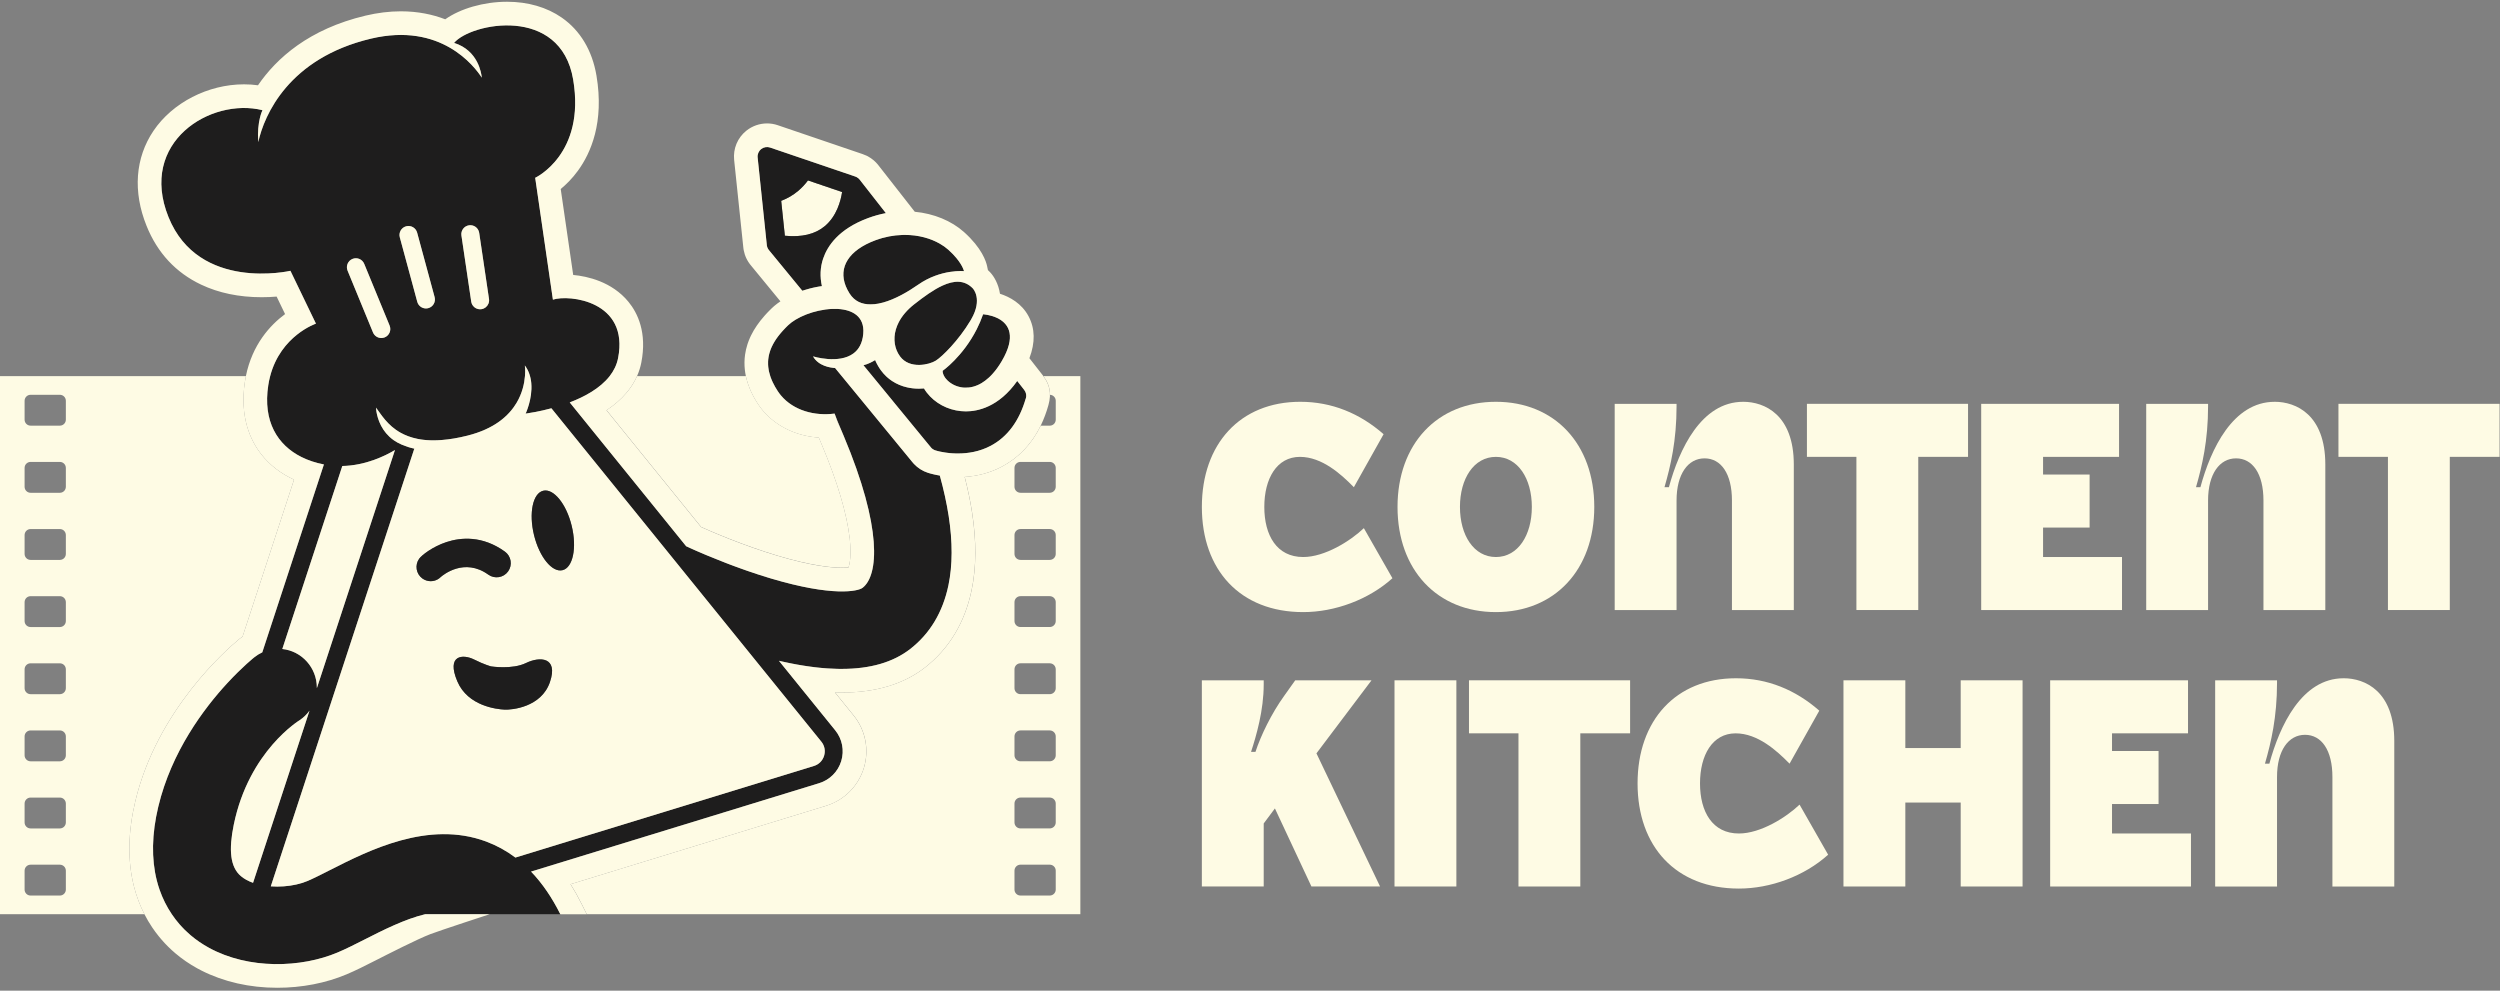 <svg xmlns="http://www.w3.org/2000/svg" width="535" height="212" viewBox="0 0 535 212" fill="none"><rect x="0" y="0" width="535" height="212" fill="#808080" stroke="none"/><path d="M55.914 97.214C53.664 94.351 51.238 89.325 52.42 81.648C52.48 81.256 52.549 80.873 52.623 80.499H6.10352e-05V195.639H30.913C29.956 193.779 29.208 191.801 28.678 189.731C27.275 184.244 27.374 178.09 28.965 171.434C33.635 151.928 48.573 138.932 50.999 136.928L51.017 136.907C51.017 136.907 51.301 136.683 51.307 136.674C51.508 136.515 51.711 136.363 51.917 136.216L62.927 102.644C60.097 101.348 57.715 99.517 55.911 97.214H55.914ZM14.091 190.365C14.091 191.074 13.516 191.649 12.807 191.649H6.546C5.837 191.649 5.262 191.077 5.262 190.365V186.326C5.262 185.617 5.837 185.043 6.546 185.043H12.807C13.516 185.043 14.091 185.617 14.091 186.326V190.365ZM14.091 176.002C14.091 176.711 13.516 177.286 12.807 177.286H6.546C5.837 177.286 5.262 176.711 5.262 176.002V171.963C5.262 171.254 5.837 170.68 6.546 170.68H12.807C13.516 170.68 14.091 171.254 14.091 171.963V176.002ZM14.091 161.636C14.091 162.345 13.516 162.92 12.807 162.92H6.546C5.837 162.92 5.262 162.345 5.262 161.636V157.597C5.262 156.888 5.837 156.314 6.546 156.314H12.807C13.516 156.314 14.091 156.888 14.091 157.597V161.636ZM14.091 147.27C14.091 147.979 13.516 148.554 12.807 148.554H6.546C5.837 148.554 5.262 147.979 5.262 147.27V143.231C5.262 142.522 5.837 141.948 6.546 141.948H12.807C13.516 141.948 14.091 142.522 14.091 143.231V147.27ZM14.091 132.904C14.091 133.613 13.516 134.188 12.807 134.188H6.546C5.837 134.188 5.262 133.613 5.262 132.904V128.865C5.262 128.156 5.837 127.582 6.546 127.582H12.807C13.516 127.582 14.091 128.156 14.091 128.865V132.904ZM14.091 118.538C14.091 119.247 13.516 119.822 12.807 119.822H6.546C5.837 119.822 5.262 119.247 5.262 118.538V114.5C5.262 113.79 5.837 113.216 6.546 113.216H12.807C13.516 113.216 14.091 113.79 14.091 114.5V118.538ZM14.091 104.172C14.091 104.881 13.516 105.456 12.807 105.456H6.546C5.837 105.456 5.262 104.881 5.262 104.172V100.134C5.262 99.424 5.837 98.85 6.546 98.85H12.807C13.516 98.85 14.091 99.424 14.091 100.134V104.172ZM14.091 89.806C14.091 90.515 13.516 91.09 12.807 91.09H6.546C5.837 91.09 5.262 90.515 5.262 89.806V85.768C5.262 85.059 5.837 84.484 6.546 84.484H12.807C13.516 84.484 14.091 85.056 14.091 85.768V89.806ZM85.05 94.689V94.695C85.316 94.847 85.603 94.988 85.909 95.117C85.591 94.976 85.307 94.829 85.05 94.689ZM150.771 118.613C150.98 118.703 151.199 118.793 151.423 118.885C151.199 118.79 150.98 118.7 150.771 118.613ZM178.952 89.385C179.054 89.734 179.18 90.082 179.332 90.426C179.655 91.15 179.964 91.862 180.263 92.559C179.883 91.649 179.32 90.303 178.952 89.385ZM181.83 115.152C181.235 109.931 179.189 103.05 175.907 95.248C175.653 94.641 175.428 94.105 175.231 93.639C170.986 93.349 167.156 91.703 164.368 89.034C164.344 89.013 164.32 88.987 164.299 88.966C164.156 88.825 164.015 88.687 163.874 88.541C163.728 88.388 163.584 88.233 163.447 88.074C163.336 87.945 163.228 87.82 163.12 87.688C163.028 87.575 162.935 87.461 162.848 87.344C162.735 87.195 162.621 87.042 162.513 86.889C162.417 86.755 162.322 86.614 162.229 86.474C162.169 86.381 162.109 86.288 162.049 86.198C161.873 85.92 161.708 85.645 161.547 85.37C161.493 85.277 161.442 85.184 161.388 85.091C161.287 84.906 161.191 84.727 161.095 84.541C160.955 84.263 160.82 83.987 160.691 83.712C160.61 83.527 160.533 83.347 160.455 83.162C160.302 82.794 160.165 82.426 160.045 82.058C159.955 81.786 159.875 81.51 159.8 81.238V81.235C159.752 81.053 159.707 80.87 159.665 80.691V80.688C159.65 80.622 159.635 80.553 159.623 80.487H136.33C135.274 82.863 133.321 85.457 129.802 87.778L150.032 112.761C152.066 113.68 158.944 116.692 166.525 118.948C173.576 121.045 177.857 121.485 180.209 121.485C180.801 121.485 181.253 121.458 181.585 121.422C181.857 120.635 182.249 118.787 181.836 115.146L181.83 115.152ZM188.026 90.073C187.96 89.992 187.891 89.908 187.823 89.824L188.026 90.073L188.068 90.123C188.056 90.109 188.041 90.088 188.026 90.073ZM190.799 85.477C190.745 85.412 190.692 85.346 190.635 85.28C190.745 85.415 190.859 85.558 190.955 85.672C190.904 85.606 190.85 85.543 190.799 85.48V85.477ZM191.116 85.863C191.116 85.863 191.107 85.851 191.102 85.845C191.099 85.839 191.093 85.833 191.087 85.83C191.09 85.833 191.096 85.839 191.096 85.845C191.104 85.854 191.11 85.863 191.116 85.872C191.119 85.875 191.122 85.881 191.125 85.881C191.122 85.878 191.116 85.872 191.113 85.866L191.116 85.863ZM194.617 90.126C194.629 90.141 194.638 90.153 194.644 90.162C194.689 90.216 194.733 90.27 194.778 90.321C194.724 90.255 194.674 90.192 194.617 90.123V90.126ZM195.278 98.904L195.314 98.949C195.329 98.967 195.344 98.985 195.362 99.003C195.341 98.976 195.311 98.943 195.278 98.904ZM196.391 92.286C196.325 92.209 196.262 92.128 196.193 92.047C196.223 92.086 196.247 92.116 196.265 92.137L196.606 92.553C196.534 92.466 196.463 92.376 196.391 92.286ZM199.197 95.703L199.203 95.712C199.203 95.712 199.215 95.724 199.221 95.73C199.212 95.721 199.206 95.712 199.197 95.703ZM200.944 96.57C200.878 96.555 200.812 96.541 200.753 96.523C200.723 96.514 200.693 96.508 200.666 96.502C200.651 96.502 200.639 96.496 200.624 96.493C200.72 96.52 200.827 96.546 200.947 96.573L200.944 96.57ZM200.947 96.57C200.98 96.579 201.013 96.585 201.049 96.591C201.016 96.582 200.983 96.576 200.95 96.567L200.947 96.57ZM201.381 96.666C201.342 96.657 201.303 96.651 201.264 96.645C201.309 96.654 201.354 96.666 201.402 96.672C201.396 96.672 201.387 96.669 201.381 96.666ZM223.292 80.496C224.189 81.702 224.704 82.979 224.704 84.49C225.386 84.517 225.93 85.079 225.93 85.771V89.809C225.93 90.518 225.356 91.093 224.647 91.093H222.714C220.803 95.012 218 97.944 214.404 99.855C211.992 101.136 209.321 101.875 206.449 102.057C207.125 104.687 207.654 107.221 208.025 109.623C208.986 115.801 208.953 121.407 207.93 126.293C206.47 133.257 203.098 138.837 197.917 142.872C193.363 146.412 187.377 148.207 180.122 148.207C179.655 148.207 179.18 148.198 178.698 148.183L182.689 153.113C185.241 156.266 186.058 160.463 184.873 164.341C183.688 168.218 180.667 171.245 176.789 172.433L122.105 189.213C122.933 190.527 123.714 191.918 124.444 193.381L125.572 195.639H231.196V80.499H223.295L223.292 80.496ZM225.927 190.362C225.927 191.071 225.353 191.646 224.644 191.646H218.382C217.673 191.646 217.099 191.074 217.099 190.362V186.323C217.099 185.614 217.673 185.04 218.382 185.04H224.644C225.353 185.04 225.927 185.614 225.927 186.323V190.362ZM225.927 175.999C225.927 176.708 225.353 177.283 224.644 177.283H218.382C217.673 177.283 217.099 176.708 217.099 175.999V171.96C217.099 171.251 217.673 170.677 218.382 170.677H224.644C225.353 170.677 225.927 171.251 225.927 171.96V175.999ZM225.927 161.633C225.927 162.342 225.353 162.917 224.644 162.917H218.382C217.673 162.917 217.099 162.342 217.099 161.633V157.594C217.099 156.885 217.673 156.311 218.382 156.311H224.644C225.353 156.311 225.927 156.885 225.927 157.594V161.633ZM225.927 147.267C225.927 147.976 225.353 148.551 224.644 148.551H218.382C217.673 148.551 217.099 147.976 217.099 147.267V143.228C217.099 142.519 217.673 141.945 218.382 141.945H224.644C225.353 141.945 225.927 142.519 225.927 143.228V147.267ZM225.927 132.901C225.927 133.61 225.353 134.185 224.644 134.185H218.382C217.673 134.185 217.099 133.61 217.099 132.901V128.862C217.099 128.153 217.673 127.579 218.382 127.579H224.644C225.353 127.579 225.927 128.153 225.927 128.862V132.901ZM225.927 118.535C225.927 119.244 225.353 119.819 224.644 119.819H218.382C217.673 119.819 217.099 119.244 217.099 118.535V114.497C217.099 113.787 217.673 113.213 218.382 113.213H224.644C225.353 113.213 225.927 113.787 225.927 114.497V118.535ZM225.927 104.169C225.927 104.878 225.353 105.453 224.644 105.453H218.382C217.673 105.453 217.099 104.878 217.099 104.169V100.131C217.099 99.421 217.673 98.847 218.382 98.847H224.644C225.353 98.847 225.927 99.421 225.927 100.131V104.169ZM201.381 96.663C201.342 96.654 201.303 96.648 201.264 96.642C201.309 96.651 201.354 96.663 201.402 96.669C201.396 96.669 201.387 96.666 201.381 96.663ZM200.947 96.567C200.98 96.576 201.013 96.582 201.049 96.588C201.016 96.579 200.983 96.573 200.95 96.564L200.947 96.567ZM200.944 96.567C200.878 96.552 200.812 96.538 200.753 96.52C200.723 96.511 200.693 96.505 200.666 96.499C200.651 96.499 200.639 96.493 200.624 96.49C200.72 96.517 200.827 96.544 200.947 96.57L200.944 96.567ZM199.197 95.7L199.203 95.709C199.203 95.709 199.215 95.721 199.221 95.727C199.212 95.718 199.206 95.709 199.197 95.7ZM196.391 92.283C196.325 92.206 196.262 92.125 196.193 92.044C196.223 92.083 196.247 92.113 196.265 92.134L196.606 92.55C196.534 92.463 196.463 92.373 196.391 92.283ZM195.278 98.901L195.314 98.946C195.329 98.964 195.344 98.982 195.362 99C195.341 98.973 195.311 98.94 195.278 98.901ZM194.617 90.123C194.629 90.138 194.638 90.15 194.644 90.159C194.689 90.213 194.733 90.267 194.778 90.318C194.724 90.252 194.674 90.189 194.617 90.121V90.123ZM191.116 85.86C191.116 85.86 191.107 85.848 191.102 85.842C191.099 85.836 191.093 85.83 191.087 85.827C191.09 85.83 191.096 85.836 191.096 85.842C191.104 85.851 191.11 85.86 191.116 85.869C191.119 85.872 191.122 85.878 191.125 85.878C191.122 85.875 191.116 85.869 191.113 85.863L191.116 85.86ZM190.799 85.474C190.745 85.409 190.692 85.343 190.635 85.277C190.745 85.412 190.859 85.555 190.955 85.669C190.904 85.603 190.85 85.54 190.799 85.477V85.474ZM188.026 90.07C187.96 89.989 187.891 89.905 187.823 89.821L188.026 90.07L188.068 90.121C188.056 90.106 188.041 90.085 188.026 90.07Z" fill="#FEFBE4"></path><path d="M206.295 58.022C206.295 58.022 206.232 58.016 206.115 58.007C206.013 58.004 205.867 57.998 205.687 57.998H205.508C204.446 58.007 202.402 58.16 200.072 59.033C198.923 59.461 197.703 60.068 196.491 60.915C194.223 62.501 191.528 64.032 189.006 64.732C188.647 64.834 188.285 64.918 187.932 64.981H187.929C187.369 65.082 186.825 65.133 186.298 65.127C184.473 65.151 182.882 64.499 181.805 62.803C181.47 62.273 181.198 61.744 180.988 61.223C179.391 57.208 181.595 53.544 187.357 51.407C189.329 50.678 191.247 50.334 193.048 50.283C193.245 50.277 193.439 50.274 193.634 50.274C196.554 50.259 199.142 51.019 201.098 52.135C201.795 52.529 202.408 52.969 202.935 53.439C203.659 54.085 204.23 54.692 204.679 55.237C206.067 56.921 206.295 58.022 206.295 58.022Z" fill="#1E1D1D"></path><path d="M214.366 77.298C214.366 77.298 214.357 77.313 214.354 77.319C214.057 77.818 213.761 78.279 213.456 78.698C213.408 78.764 213.36 78.833 213.312 78.895C213.303 78.91 213.292 78.928 213.277 78.943C213.205 79.036 213.136 79.129 213.067 79.219C213.055 79.233 213.046 79.245 213.034 79.26C212.974 79.335 212.915 79.407 212.855 79.482C212.711 79.658 212.568 79.829 212.421 79.99C212.379 80.038 212.34 80.08 212.298 80.125C212.221 80.212 212.14 80.296 212.059 80.376C212.017 80.418 211.978 80.46 211.939 80.499C211.882 80.556 211.826 80.61 211.769 80.663C211.712 80.717 211.655 80.771 211.598 80.822C211.09 81.289 210.581 81.669 210.075 81.971C210.019 82.004 209.962 82.037 209.905 82.067C209.809 82.12 209.713 82.171 209.618 82.222C209.522 82.27 209.426 82.318 209.334 82.36C209.262 82.393 209.187 82.425 209.112 82.456C209.097 82.461 209.085 82.467 209.07 82.47C209.013 82.491 208.96 82.515 208.906 82.536C208.81 82.572 208.714 82.608 208.619 82.641C208.523 82.671 208.427 82.701 208.334 82.728C208.2 82.767 208.062 82.799 207.93 82.826C207.916 82.829 207.898 82.835 207.88 82.835C207.82 82.847 207.757 82.856 207.7 82.871C207.622 82.883 207.548 82.895 207.473 82.904C207.413 82.91 207.356 82.919 207.296 82.925C207.048 82.952 206.803 82.961 206.566 82.952C206.566 82.952 206.563 82.952 206.56 82.952C206.56 82.952 206.559 82.952 206.557 82.952C206.557 82.952 206.557 82.952 206.554 82.952H206.551C206.527 82.952 206.5 82.952 206.477 82.952C206.447 82.952 206.417 82.952 206.387 82.949C206.372 82.949 206.36 82.949 206.348 82.949C206.288 82.949 206.231 82.943 206.174 82.937C206.165 82.937 206.159 82.937 206.153 82.937C206.106 82.931 206.058 82.928 206.007 82.922C205.899 82.91 205.794 82.895 205.69 82.874C205.618 82.862 205.546 82.847 205.474 82.832C205.334 82.805 205.193 82.767 205.058 82.728C205.026 82.719 204.993 82.707 204.963 82.698C204.927 82.689 204.891 82.677 204.858 82.665C204.816 82.65 204.774 82.638 204.735 82.623C204.679 82.605 204.625 82.581 204.571 82.56C204.529 82.545 204.49 82.527 204.451 82.512C204.445 82.512 204.442 82.512 204.436 82.506C204.406 82.497 204.376 82.485 204.349 82.47C204.34 82.467 204.328 82.461 204.32 82.456C204.275 82.438 204.233 82.417 204.191 82.396C204.158 82.381 204.125 82.366 204.089 82.348C204.056 82.333 204.023 82.312 203.99 82.294C203.978 82.291 203.967 82.285 203.958 82.276C203.922 82.261 203.892 82.243 203.859 82.222C203.844 82.213 203.829 82.204 203.814 82.195C203.754 82.162 203.694 82.126 203.637 82.091C203.581 82.055 203.527 82.019 203.473 81.983C203.431 81.956 203.392 81.929 203.35 81.899C203.296 81.86 203.24 81.821 203.189 81.779C203.078 81.696 202.973 81.609 202.875 81.516C202.83 81.474 202.785 81.432 202.743 81.39C202.62 81.271 202.51 81.148 202.408 81.022C202.375 80.981 202.342 80.939 202.309 80.894C202.285 80.861 202.261 80.828 202.24 80.798C202.219 80.765 202.195 80.732 202.175 80.702C202.133 80.636 202.091 80.574 202.058 80.505C202.031 80.457 202.007 80.412 201.983 80.364C201.962 80.319 201.941 80.275 201.92 80.23C201.902 80.185 201.884 80.14 201.866 80.095C201.86 80.083 201.857 80.071 201.851 80.062C201.821 79.978 201.798 79.895 201.78 79.808C201.771 79.763 201.762 79.718 201.753 79.673C201.747 79.628 201.741 79.584 201.738 79.542C201.735 79.515 201.735 79.482 201.735 79.455C201.735 79.419 201.735 79.383 201.735 79.347C201.735 79.347 206.031 76.341 209.019 70.459C209.519 69.475 209.983 68.404 210.384 67.258C210.384 67.258 211.981 67.342 213.492 68.093C213.549 68.119 213.603 68.149 213.657 68.176V68.179C214.754 68.76 215.769 69.708 216.05 71.243C216.316 72.685 215.936 74.644 214.369 77.304L214.366 77.298Z" fill="#1E1D1D"></path><path d="M172.906 38.613L180.209 41.099C179.924 42.966 179.069 46.26 176.49 48.408C174.423 50.131 171.56 50.813 167.961 50.448L167.177 42.981C168.502 42.478 169.708 41.776 170.782 40.875C171.614 40.181 172.314 39.415 172.906 38.613Z" fill="#FEFBE4"></path><path d="M207.864 68.287C207.787 68.422 207.712 68.554 207.631 68.685C205.157 72.82 201.645 76.326 200.242 77.191C199.533 77.63 198.162 78.082 196.718 78.097C195.222 78.115 193.639 77.669 192.604 76.26C192.454 76.057 192.317 75.844 192.194 75.62C191.288 73.984 191.111 71.853 192.003 69.678C192.101 69.436 192.212 69.197 192.338 68.954C193.017 67.647 194.091 66.337 195.635 65.125C197.72 63.489 199.778 61.993 201.705 61.113C204.167 59.986 206.41 59.866 208.208 61.742C208.208 61.742 208.319 61.858 208.46 62.083C208.633 62.367 208.858 62.825 208.977 63.456C209.187 64.554 209.082 66.169 207.864 68.284V68.287Z" fill="#1E1D1D"></path><path d="M189.378 45.364L189.246 45.193L188.761 44.577L183.966 38.447C183.966 38.447 183.951 38.426 183.939 38.417C183.9 38.369 183.861 38.324 183.816 38.279C183.804 38.264 183.792 38.252 183.777 38.24C183.741 38.208 183.705 38.175 183.666 38.145C183.562 38.055 183.448 37.98 183.325 37.911C183.304 37.902 183.284 37.89 183.26 37.879C183.173 37.837 183.08 37.801 182.987 37.768L164.795 31.578C164.14 31.357 163.422 31.482 162.88 31.913C162.342 32.344 162.058 33.02 162.129 33.705L164.086 52.37C164.086 52.37 164.089 52.403 164.092 52.436C164.092 52.457 164.095 52.478 164.098 52.49C164.101 52.526 164.107 52.562 164.113 52.594C164.131 52.69 164.155 52.786 164.185 52.879C164.197 52.918 164.212 52.953 164.227 52.989C164.242 53.025 164.257 53.061 164.275 53.097C164.361 53.283 164.475 53.45 164.61 53.603L169.423 59.463C169.423 59.463 170.276 60.501 171.694 62.228C171.864 62.171 172.035 62.114 172.202 62.063C172.43 61.991 172.663 61.922 172.893 61.854C173.007 61.824 173.124 61.794 173.241 61.764C173.261 61.758 173.282 61.752 173.306 61.746C173.459 61.704 173.611 61.668 173.767 61.632C173.833 61.617 173.899 61.602 173.965 61.584C174.075 61.56 174.186 61.536 174.294 61.513C174.473 61.474 174.647 61.438 174.823 61.405C174.952 61.381 175.077 61.357 175.203 61.336C175.215 61.336 175.227 61.333 175.239 61.33C175.239 61.33 175.24 61.33 175.242 61.33C175.287 61.321 175.329 61.315 175.374 61.309C175.544 61.282 175.715 61.255 175.885 61.231C175.43 59.227 175.514 57.211 176.154 55.317C177.049 52.666 179.442 49.013 185.773 46.668C187.02 46.207 188.286 45.851 189.56 45.612L189.369 45.367L189.378 45.364ZM176.489 48.406C174.422 50.129 171.559 50.811 167.96 50.446L167.176 42.979C168.502 42.477 169.707 41.774 170.781 40.873C171.613 40.179 172.313 39.413 172.905 38.611L180.208 41.097C179.924 42.964 179.068 46.258 176.489 48.406Z" fill="#1E1D1D"></path><path d="M219.523 85.242C218.138 90.067 215.616 93.481 212.032 95.387C209.615 96.673 207.111 97.041 205.025 97.041C204.975 97.041 204.924 97.041 204.873 97.041C204.822 97.041 204.774 97.041 204.723 97.041C204.645 97.041 204.565 97.041 204.49 97.035C204.412 97.035 204.334 97.032 204.257 97.026C204.173 97.026 204.095 97.02 204.014 97.014C203.948 97.014 203.886 97.008 203.823 97.005C203.742 96.999 203.664 96.996 203.586 96.987C203.479 96.978 203.374 96.969 203.269 96.96C203.165 96.951 203.063 96.939 202.964 96.927C202.877 96.918 202.794 96.906 202.71 96.897C202.575 96.882 202.444 96.864 202.318 96.844C202.258 96.835 202.201 96.829 202.147 96.817C201.944 96.784 201.753 96.751 201.576 96.715C201.567 96.715 201.558 96.712 201.549 96.709C201.54 96.709 201.534 96.709 201.525 96.706C201.495 96.7 201.465 96.694 201.435 96.688C201.432 96.688 201.429 96.688 201.426 96.688C201.42 96.688 201.414 96.688 201.408 96.685H201.405C201.4 96.685 201.391 96.682 201.385 96.679C201.346 96.67 201.307 96.664 201.268 96.658C201.229 96.649 201.193 96.643 201.157 96.634C201.136 96.631 201.112 96.625 201.091 96.619C201.076 96.616 201.064 96.61 201.049 96.61C201.017 96.601 200.984 96.595 200.951 96.586C200.885 96.571 200.819 96.556 200.759 96.538C200.729 96.529 200.699 96.523 200.673 96.517C200.658 96.517 200.646 96.511 200.631 96.508C200.439 96.461 200.302 96.419 200.221 96.392C200.2 96.386 200.185 96.383 200.173 96.377C200.164 96.374 200.155 96.371 200.149 96.368C200.128 96.362 200.107 96.353 200.089 96.347C200.047 96.332 200.005 96.317 199.966 96.299C199.94 96.287 199.91 96.275 199.883 96.26C199.793 96.218 199.706 96.167 199.625 96.108C199.587 96.081 199.548 96.054 199.509 96.024C199.479 96 199.449 95.976 199.419 95.949C199.377 95.913 199.341 95.877 199.302 95.835C199.302 95.835 199.302 95.835 199.302 95.832C199.302 95.832 199.302 95.831 199.302 95.829C199.302 95.829 199.293 95.814 199.281 95.805C199.272 95.793 199.26 95.778 199.246 95.763C199.243 95.76 199.24 95.754 199.237 95.751C199.228 95.743 199.222 95.734 199.213 95.725C199.204 95.713 199.195 95.704 199.186 95.692C199.162 95.662 199.135 95.629 199.105 95.593C199.084 95.569 199.063 95.542 199.039 95.515C199.009 95.476 198.973 95.437 198.937 95.392C198.889 95.333 198.836 95.27 198.779 95.201C198.704 95.108 198.62 95.007 198.528 94.896C198.405 94.749 198.273 94.585 198.124 94.405C198.04 94.304 197.953 94.196 197.86 94.085C197.792 94.001 197.72 93.912 197.645 93.825C197.603 93.771 197.561 93.72 197.516 93.666C197.427 93.559 197.337 93.448 197.244 93.334C197.196 93.277 197.148 93.218 197.1 93.161C197.029 93.071 196.954 92.981 196.879 92.888C196.795 92.787 196.712 92.685 196.625 92.58C196.553 92.494 196.481 92.404 196.409 92.314C196.344 92.236 196.281 92.156 196.212 92.075C196.179 92.033 196.146 91.991 196.107 91.949C196.068 91.901 196.029 91.85 195.985 91.8C195.904 91.701 195.82 91.596 195.733 91.494C195.691 91.444 195.653 91.396 195.611 91.345C195.602 91.33 195.59 91.318 195.575 91.3C195.563 91.285 195.551 91.27 195.536 91.252C195.533 91.246 195.527 91.237 195.518 91.231C195.392 91.076 195.264 90.917 195.129 90.758C195.105 90.728 195.078 90.696 195.051 90.663C195.036 90.642 195.018 90.621 194.997 90.597C194.932 90.516 194.863 90.432 194.794 90.349C194.74 90.283 194.689 90.22 194.632 90.151C194.567 90.073 194.501 89.993 194.435 89.909C194.246 89.681 194.055 89.445 193.858 89.206C193.66 88.963 193.457 88.721 193.253 88.47C193.113 88.299 192.972 88.129 192.828 87.952C192.822 87.943 192.816 87.937 192.807 87.928C192.733 87.836 192.655 87.74 192.577 87.647C192.571 87.638 192.565 87.632 192.556 87.623C192.553 87.614 192.547 87.608 192.538 87.602C192.523 87.581 192.508 87.563 192.49 87.542C192.451 87.495 192.41 87.444 192.368 87.393C192.167 87.15 191.964 86.902 191.757 86.651C191.739 86.63 191.721 86.606 191.704 86.585C191.68 86.558 191.656 86.525 191.632 86.498C191.596 86.451 191.557 86.406 191.518 86.358C191.515 86.355 191.512 86.349 191.506 86.343C191.488 86.319 191.47 86.295 191.449 86.271C191.416 86.229 191.38 86.187 191.345 86.145C191.291 86.079 191.234 86.011 191.18 85.945C191.18 85.942 191.177 85.936 191.171 85.933C191.165 85.924 191.156 85.912 191.147 85.903C191.144 85.9 191.138 85.894 191.135 85.888C191.132 85.882 191.126 85.876 191.12 85.87C191.117 85.864 191.111 85.858 191.105 85.855C191.102 85.849 191.096 85.843 191.09 85.84C191.09 85.834 191.084 85.831 191.081 85.828C191.081 85.828 191.081 85.827 191.081 85.825C191.081 85.825 191.06 85.795 191.045 85.78C191.024 85.753 191.003 85.727 190.98 85.7C190.929 85.634 190.875 85.571 190.824 85.508C190.77 85.442 190.716 85.376 190.659 85.311C190.531 85.152 190.399 84.993 190.265 84.832C190.037 84.551 189.801 84.267 189.567 83.979C189.457 83.845 189.346 83.707 189.232 83.573C189.11 83.42 188.984 83.27 188.858 83.115C188.523 82.705 188.185 82.292 187.841 81.879C187.728 81.739 187.614 81.601 187.5 81.463C187.246 81.152 186.989 80.838 186.728 80.524C186.642 80.416 186.555 80.309 186.465 80.201C186.363 80.078 186.262 79.953 186.157 79.83C186.079 79.734 185.998 79.638 185.921 79.54C185.87 79.48 185.819 79.417 185.768 79.354C185.651 79.214 185.535 79.07 185.418 78.926C185.209 78.672 184.999 78.418 184.79 78.161C185.819 77.906 186.746 77.395 187.285 77.057C187.318 77.134 187.351 77.215 187.39 77.293C187.416 77.365 187.449 77.434 187.485 77.502C187.497 77.529 187.512 77.559 187.527 77.586C187.56 77.655 187.593 77.724 187.629 77.793C187.629 77.793 187.629 77.796 187.632 77.799C187.692 77.915 187.752 78.029 187.817 78.14C187.856 78.211 187.898 78.286 187.94 78.355C187.982 78.427 188.024 78.499 188.069 78.57C188.134 78.681 188.203 78.786 188.275 78.894C188.365 79.025 188.455 79.154 188.547 79.279C188.876 79.728 189.241 80.144 189.636 80.518C189.687 80.566 189.738 80.614 189.789 80.659C189.849 80.715 189.906 80.769 189.968 80.817C190.04 80.883 190.115 80.943 190.19 81.003C190.202 81.015 190.214 81.024 190.229 81.033C190.277 81.074 190.324 81.11 190.375 81.149C190.444 81.203 190.516 81.26 190.588 81.308C190.71 81.398 190.833 81.481 190.959 81.565C191.901 82.181 192.957 82.63 194.106 82.89C194.917 83.082 195.769 83.175 196.658 83.175C197.017 83.175 197.379 83.16 197.741 83.127C198.088 83.722 198.522 84.29 199.033 84.82C201.002 86.863 203.802 88.033 206.722 88.033C209.196 88.033 213.734 87.141 217.692 81.529L218.808 82.953L218.823 82.974L219.197 83.453C219.595 83.961 219.726 84.635 219.547 85.257L219.523 85.242Z" fill="#1E1D1D"></path><path d="M85.91 95.121C85.608 94.993 85.318 94.849 85.049 94.699V94.693C85.309 94.834 85.593 94.981 85.91 95.121Z" fill="#FEFBE4"></path><path d="M112.605 78.633C112.515 78.489 112.419 78.349 112.318 78.211C112.422 78.349 112.515 78.489 112.605 78.633Z" fill="#FEFBE4"></path><path d="M203.025 110.397C202.603 107.68 201.972 104.802 201.134 101.769C200.949 101.739 200.775 101.706 200.605 101.673C200.464 101.646 200.326 101.619 200.198 101.589C200.183 101.586 200.168 101.583 200.153 101.58C200.081 101.565 200.015 101.55 199.949 101.536C199.872 101.518 199.797 101.503 199.725 101.482C199.665 101.467 199.608 101.455 199.555 101.44C199.489 101.425 199.423 101.407 199.363 101.392C199.258 101.365 199.166 101.338 199.082 101.317C199.058 101.311 199.037 101.305 199.016 101.299C198.974 101.287 198.932 101.275 198.896 101.263C198.726 101.215 198.612 101.179 198.555 101.162C197.436 100.794 196.419 100.147 195.615 99.292L195.561 99.235L195.507 99.175C195.507 99.175 195.501 99.166 195.495 99.16C195.495 99.16 195.492 99.157 195.489 99.151C195.48 99.142 195.474 99.133 195.459 99.118C195.45 99.109 195.444 99.097 195.432 99.085C195.42 99.073 195.408 99.058 195.39 99.037C195.381 99.028 195.375 99.016 195.363 99.007C195.345 98.99 195.33 98.972 195.315 98.954L195.279 98.909L195.238 98.861L195.232 98.855C195.214 98.831 195.19 98.801 195.166 98.774C195.13 98.732 195.094 98.687 195.052 98.637C195.031 98.61 195.004 98.58 194.98 98.55C194.971 98.538 194.962 98.523 194.95 98.508C194.941 98.493 194.929 98.481 194.915 98.466C194.864 98.403 194.807 98.337 194.75 98.266C194.729 98.242 194.708 98.215 194.687 98.191C194.645 98.137 194.603 98.083 194.553 98.026L194.406 97.847C194.379 97.817 194.355 97.784 194.328 97.754C194.301 97.721 194.274 97.688 194.247 97.655C194.217 97.616 194.188 97.581 194.155 97.542C194.113 97.491 194.071 97.437 194.026 97.383C194.008 97.359 193.987 97.335 193.966 97.314L193.894 97.225C193.784 97.09 193.667 96.949 193.541 96.797C193.431 96.662 193.311 96.516 193.185 96.363C192.934 96.058 192.656 95.72 192.348 95.343C192.123 95.067 191.881 94.774 191.621 94.457C191.465 94.269 191.304 94.071 191.136 93.865C191.007 93.709 190.876 93.548 190.738 93.38C190.604 93.216 190.463 93.045 190.319 92.872C190.176 92.695 190.026 92.516 189.874 92.33C189.721 92.145 189.565 91.956 189.404 91.759C189.281 91.612 189.162 91.463 189.036 91.31C188.91 91.157 188.785 91.002 188.653 90.843C188.566 90.736 188.476 90.631 188.387 90.52L188.228 90.326L188.082 90.149L188.067 90.134V90.128L188.025 90.077L187.821 89.829C187.734 89.721 187.645 89.614 187.555 89.506C187.459 89.389 187.364 89.273 187.265 89.153C186.969 88.794 186.663 88.423 186.349 88.037C186.245 87.909 186.137 87.78 186.029 87.648C185.814 87.385 185.592 87.116 185.365 86.841C185.177 86.61 184.982 86.374 184.788 86.134C184.749 86.087 184.713 86.045 184.674 85.997C184.438 85.71 184.195 85.413 183.95 85.114C183.714 84.827 183.471 84.534 183.226 84.235C182.487 83.334 181.703 82.383 180.875 81.372C180.68 81.135 180.483 80.896 180.285 80.654C180.243 80.6 180.202 80.549 180.157 80.498C179.902 80.187 179.639 79.87 179.376 79.55L178.721 78.751C177.641 78.685 175.155 78.311 174 76.262C174 76.262 175.37 76.687 177.138 76.821C177.078 76.747 177.015 76.672 176.953 76.597L177.138 76.821C178.921 76.956 181.108 76.797 182.685 75.604C183.768 74.787 184.563 73.483 184.749 71.457C184.797 70.955 184.788 70.494 184.731 70.072C184.321 67.042 181.425 65.974 178.116 66.102C177.162 66.138 176.175 66.276 175.202 66.491C173.386 66.895 171.624 67.577 170.239 68.421C169.641 68.786 169.111 69.181 168.678 69.597C168.6 69.674 168.519 69.749 168.441 69.827C168.363 69.905 168.286 69.979 168.208 70.06C168.148 70.12 168.091 70.177 168.037 70.237C167.981 70.294 167.927 70.353 167.873 70.41C167.762 70.527 167.651 70.644 167.544 70.76C167.439 70.877 167.334 70.994 167.233 71.113C167.131 71.23 167.029 71.35 166.93 71.469C166.799 71.628 166.673 71.789 166.551 71.948C166.446 72.089 166.341 72.232 166.239 72.373C166.189 72.445 166.141 72.516 166.093 72.588C166.045 72.66 165.997 72.732 165.949 72.804C165.904 72.875 165.859 72.947 165.815 73.019C165.767 73.091 165.725 73.166 165.683 73.237C165.641 73.309 165.599 73.384 165.557 73.456C165.515 73.528 165.474 73.602 165.435 73.677C165.345 73.845 165.261 74.012 165.18 74.186C165.135 74.281 165.094 74.377 165.052 74.476C165.01 74.572 164.971 74.67 164.935 74.766C164.896 74.865 164.863 74.964 164.827 75.062C164.762 75.26 164.699 75.457 164.645 75.661C164.618 75.759 164.594 75.861 164.573 75.963C164.564 76.014 164.552 76.064 164.54 76.115C164.528 76.166 164.519 76.217 164.51 76.268C164.501 76.319 164.492 76.37 164.483 76.421C164.459 76.561 164.441 76.699 164.423 76.842C164.42 76.887 164.414 76.932 164.411 76.977C164.403 77.049 164.397 77.124 164.394 77.198C164.391 77.252 164.388 77.309 164.385 77.363C164.385 77.369 164.385 77.378 164.385 77.384C164.382 77.474 164.379 77.569 164.379 77.659C164.379 77.782 164.379 77.907 164.385 78.03V78.039C164.391 78.15 164.397 78.26 164.406 78.374C164.411 78.446 164.417 78.515 164.426 78.584C164.45 78.796 164.483 79.011 164.522 79.227C164.534 79.29 164.546 79.352 164.561 79.418C164.573 79.478 164.585 79.535 164.6 79.598C164.666 79.894 164.753 80.196 164.854 80.501C164.875 80.564 164.896 80.627 164.92 80.693C164.941 80.758 164.968 80.821 164.992 80.884C165.034 81.001 165.082 81.117 165.129 81.234C165.162 81.312 165.195 81.39 165.228 81.467C165.255 81.533 165.285 81.599 165.315 81.665C165.345 81.731 165.375 81.799 165.408 81.862C165.692 82.461 166.039 83.074 166.455 83.705C166.566 83.87 166.676 84.034 166.796 84.19C166.901 84.334 167.011 84.474 167.125 84.609C169.85 87.879 174.392 89.06 178.613 88.504C178.673 88.674 178.795 88.995 178.954 89.395C179.322 90.314 179.884 91.66 180.264 92.57C180.267 92.579 180.273 92.587 180.273 92.596C180.315 92.686 180.351 92.773 180.384 92.854C180.459 93.033 180.525 93.183 180.572 93.299C188.877 113.044 188.025 123.126 184.611 125.783C183.618 126.555 178.17 127.713 165.076 123.814C164.782 123.728 164.492 123.638 164.202 123.548C163.622 123.369 163.044 123.189 162.476 123.004C162.332 122.956 162.192 122.914 162.048 122.866C161.342 122.633 160.645 122.399 159.963 122.163C159.556 122.022 159.152 121.879 158.754 121.735C158.356 121.595 157.964 121.451 157.582 121.31C157.324 121.218 157.073 121.122 156.822 121.029C156.768 121.008 156.714 120.987 156.66 120.969C156.466 120.898 156.271 120.823 156.083 120.751C155.84 120.658 155.598 120.565 155.362 120.476C153.893 119.91 152.562 119.372 151.425 118.896C151.2 118.803 150.985 118.711 150.773 118.624C150.372 118.453 150.001 118.295 149.663 118.148C149.564 118.106 149.468 118.064 149.375 118.023C149.372 118.023 149.366 118.023 149.363 118.02C149.226 117.96 149.097 117.903 148.972 117.849C148.705 117.732 148.469 117.628 148.263 117.535C148.209 117.511 148.152 117.487 148.104 117.463C148.032 117.43 147.963 117.4 147.898 117.37C147.739 117.299 147.61 117.242 147.509 117.194C147.479 117.179 147.449 117.167 147.425 117.152C147.326 117.107 147.272 117.08 147.26 117.074C147.212 117.053 147.171 117.032 147.123 117.011C147.033 116.969 146.943 116.934 146.853 116.898L142.321 111.294L125.26 90.221L121.936 86.114C123.53 85.503 125.143 84.758 126.606 83.843C128.105 82.909 129.448 81.805 130.471 80.498C131.357 79.367 131.997 78.087 132.281 76.636C134.692 64.376 121.792 62.982 118.334 64.122L114.543 38.043C114.543 38.043 125.361 33.014 122.672 17.03C119.985 1.046 100.764 4.902 97.183 9.177C102.358 10.786 103.035 15.72 103.115 16.614C101.548 14.179 94.365 4.713 79.397 8.264C61.8 12.441 56.547 24.623 55.282 30.397C54.959 25.96 56.185 23.576 56.185 23.576C45.095 20.82 29.592 30.397 36.069 46.45C42.546 62.503 62.165 57.947 62.165 57.947L67.622 69.255C67.622 69.255 60.098 71.792 57.822 80.501C57.66 81.111 57.525 81.749 57.424 82.422C56.224 90.194 59.41 95.238 64.523 97.796C65.983 98.529 67.604 99.055 69.325 99.388L67.739 104.225L58.016 133.878L56.14 139.598C55.536 139.877 54.974 140.227 54.456 140.64C54.456 140.64 51.958 142.605 48.655 146.186C43.617 151.646 36.703 160.863 33.888 172.611C32.491 178.457 32.386 183.794 33.583 188.476C33.748 189.125 33.942 189.766 34.16 190.394C34.816 192.27 35.692 194.029 36.778 195.638C37.284 196.389 37.834 197.104 38.43 197.789C39.16 198.63 39.952 199.414 40.811 200.141C42.02 201.167 43.324 202.052 44.694 202.803C53.256 207.515 64.484 207.105 72.223 203.841C74.033 203.079 75.981 202.091 78.039 201.047C81.892 199.091 86.631 196.682 90.999 195.638H119.922C119.043 193.876 118.095 192.249 117.077 190.756C116.012 189.194 114.873 187.779 113.658 186.511L118.977 184.88L175.31 167.591C177.578 166.894 179.346 165.126 180.037 162.859C180.728 160.591 180.252 158.135 178.76 156.292L171.645 147.505L166.745 141.45L166.703 141.399C166.775 141.417 166.847 141.435 166.919 141.45C167.227 141.522 167.535 141.591 167.837 141.654C168.112 141.714 168.384 141.773 168.657 141.827C168.714 141.839 168.773 141.851 168.827 141.863C169.081 141.917 169.33 141.968 169.581 142.016C169.922 142.082 170.263 142.144 170.598 142.207C170.79 142.24 170.981 142.276 171.17 142.306C171.215 142.315 171.256 142.321 171.298 142.327C171.415 142.348 171.532 142.369 171.648 142.387C171.798 142.414 171.948 142.438 172.097 142.458C172.247 142.482 172.393 142.506 172.546 142.527C172.555 142.527 172.564 142.53 172.573 142.53C172.842 142.572 173.111 142.608 173.378 142.647C173.695 142.692 174.009 142.731 174.32 142.77C174.425 142.785 174.523 142.797 174.628 142.805C174.7 142.814 174.769 142.82 174.837 142.829C175.029 142.85 175.214 142.871 175.4 142.889C175.564 142.907 175.732 142.922 175.896 142.937C176.247 142.97 176.594 142.997 176.935 143.021C177.039 143.03 177.147 143.036 177.252 143.042C177.889 143.084 178.514 143.114 179.124 143.126C179.268 143.132 179.415 143.135 179.555 143.135C179.747 143.135 179.935 143.138 180.121 143.138C186.284 143.138 191.148 141.714 194.807 138.868C199.019 135.587 201.768 131.003 202.977 125.247C203.875 120.96 203.889 115.961 203.025 110.391V110.397ZM100.366 48.206C101.419 48.051 102.394 48.775 102.55 49.825L103.803 58.267L103.812 58.327L104.65 63.978C104.704 64.34 104.65 64.693 104.515 65.007C104.267 65.606 103.717 66.06 103.029 66.162C102.933 66.177 102.837 66.183 102.744 66.183C101.805 66.183 100.985 65.498 100.845 64.544L100.719 63.7L99.986 58.755L99.971 58.644L98.748 50.396C98.592 49.346 99.316 48.368 100.366 48.212V48.206ZM86.906 48.425C87.933 48.146 88.986 48.754 89.264 49.777L91.939 59.64L92.064 60.101L93.007 63.583C93.285 64.606 92.677 65.662 91.651 65.941C91.576 65.962 91.502 65.977 91.427 65.989C91.334 66.004 91.241 66.01 91.149 66.01C90.302 66.01 89.527 65.444 89.294 64.588L89.231 64.361L88.07 60.071L87.705 58.722L85.554 50.785C85.276 49.762 85.883 48.706 86.906 48.428V48.425ZM75.43 55.404C76.412 55 77.537 55.47 77.941 56.451L78.018 56.637L79.807 60.986L81.602 65.351L83.254 69.363L83.382 69.68C83.786 70.662 83.317 71.786 82.335 72.19C82.317 72.199 82.302 72.205 82.281 72.211C82.06 72.295 81.827 72.337 81.602 72.337C80.845 72.337 80.13 71.888 79.822 71.146L79.131 69.468L76.169 62.267L75.825 61.432L74.38 57.92C73.977 56.939 74.446 55.814 75.427 55.41L75.43 55.404ZM62.016 134.01L71.61 104.755L73.258 99.726C78.198 99.621 82.347 97.605 84.522 96.306L82.341 102.96L70.398 139.377L67.811 147.266C67.811 147.236 67.811 147.206 67.811 147.176C67.811 142.865 64.571 139.317 60.415 138.883L62.013 134.007L62.016 134.01ZM54.151 188.922C53.152 188.569 52.26 188.093 51.539 187.48C49.25 185.538 48.912 181.874 50.025 176.471C53.295 160.609 64.161 154.096 64.167 154.09C64.966 153.549 65.663 152.866 66.228 152.083L63.129 161.533L55.724 184.108L54.148 188.919L54.151 188.922ZM175.765 158.709C176.462 159.571 176.677 160.672 176.354 161.734C176.031 162.793 175.238 163.589 174.176 163.915L116.039 181.754L110.292 183.516C108.381 182.08 106.322 180.946 104.118 180.118C104.085 180.103 104.052 180.091 104.016 180.079C91.672 175.501 78.94 181.963 70.518 186.241C68.729 187.151 67.039 188.01 65.767 188.545C65.052 188.847 64.251 189.096 63.401 189.287C61.696 189.67 59.787 189.817 57.947 189.679L59.59 184.665L68.687 156.923L72.66 144.807L87.149 100.626L88.663 96.01C87.684 95.8 86.847 95.522 86.15 95.226C86.084 95.199 86.015 95.169 85.952 95.142C85.937 95.136 85.922 95.127 85.904 95.121C85.602 94.993 85.312 94.849 85.043 94.7C84.788 94.559 84.546 94.406 84.319 94.248C84.286 94.227 84.259 94.206 84.229 94.188C83.909 93.961 83.619 93.724 83.352 93.479C83.346 93.473 83.34 93.467 83.337 93.464C83.326 93.452 83.32 93.446 83.32 93.446H83.317C82.817 92.973 82.404 92.474 82.063 91.965C80.507 89.653 80.465 87.232 80.465 87.232C81.519 88.629 82.874 91.014 85.731 92.605C86.736 93.165 87.924 93.629 89.351 93.916C89.461 93.937 89.569 93.958 89.683 93.979C89.743 93.987 89.805 93.999 89.865 94.008C89.949 94.023 90.033 94.035 90.12 94.05C90.126 94.05 90.132 94.05 90.138 94.05C90.221 94.065 90.311 94.077 90.398 94.086H90.401C90.455 94.095 90.505 94.101 90.556 94.107C90.676 94.122 90.799 94.134 90.918 94.146C90.96 94.149 90.999 94.155 91.041 94.158C91.044 94.158 91.047 94.158 91.05 94.158C91.146 94.167 91.241 94.176 91.34 94.182C91.505 94.194 91.675 94.203 91.846 94.212C91.974 94.218 92.106 94.224 92.238 94.227C92.268 94.227 92.3 94.227 92.333 94.227C92.585 94.233 92.842 94.233 93.105 94.227C93.219 94.227 93.333 94.224 93.449 94.218C93.56 94.218 93.668 94.212 93.778 94.206C93.901 94.2 94.021 94.194 94.143 94.185C94.29 94.176 94.442 94.167 94.595 94.155C96.19 94.029 97.976 93.739 99.983 93.237C105.775 91.795 108.889 88.997 110.547 86.203C111.791 84.106 112.216 82.012 112.339 80.492C112.339 80.456 112.345 80.42 112.348 80.387C112.437 79.137 112.327 78.299 112.315 78.207C112.419 78.344 112.512 78.485 112.602 78.628C112.65 78.703 112.695 78.778 112.74 78.853C112.781 78.921 112.817 78.99 112.853 79.059C112.874 79.098 112.895 79.137 112.913 79.176C112.955 79.254 112.991 79.328 113.024 79.406C113.042 79.439 113.057 79.472 113.072 79.508C113.093 79.556 113.113 79.601 113.131 79.648C113.146 79.687 113.161 79.723 113.176 79.762C113.203 79.834 113.233 79.906 113.257 79.978C113.293 80.067 113.323 80.157 113.347 80.25C113.374 80.331 113.398 80.411 113.419 80.492C113.431 80.531 113.44 80.57 113.452 80.609C113.469 80.678 113.484 80.749 113.502 80.818C113.52 80.887 113.535 80.956 113.55 81.028C113.559 81.064 113.565 81.1 113.571 81.135C113.586 81.195 113.595 81.255 113.604 81.315C113.619 81.396 113.631 81.479 113.643 81.563C113.652 81.635 113.664 81.71 113.67 81.782C113.682 81.871 113.691 81.967 113.697 82.06C113.975 85.366 112.485 88.507 112.485 88.507C112.485 88.507 112.554 88.498 112.686 88.48C113.32 88.39 115.408 88.073 117.999 87.373L121.448 91.633L138.097 112.192L141.591 116.506L150.539 127.56L160.445 139.793L165.776 146.378L175.762 158.709H175.765Z" fill="#1E1D1D"></path><path d="M82.335 72.191C82.317 72.2 82.303 72.206 82.282 72.212C82.06 72.295 81.827 72.337 81.603 72.337C80.846 72.337 80.131 71.889 79.823 71.147L79.131 69.468L76.17 62.267L75.826 61.433L74.381 57.92C73.977 56.939 74.447 55.814 75.428 55.41C76.409 55.007 77.534 55.476 77.938 56.458L78.016 56.643L79.805 60.993L81.6 65.358L83.251 69.37L83.38 69.687C83.783 70.668 83.314 71.793 82.332 72.197L82.335 72.191Z" fill="#FEFBE4"></path><path d="M91.655 65.941C91.58 65.962 91.505 65.977 91.43 65.989C91.338 66.004 91.245 66.01 91.152 66.01C90.305 66.01 89.531 65.444 89.297 64.589L89.234 64.362L88.074 60.071L87.709 58.722L85.558 50.785C85.279 49.762 85.887 48.706 86.91 48.428C87.936 48.15 88.989 48.757 89.267 49.78L91.942 59.644L92.067 60.104L93.01 63.587C93.288 64.61 92.681 65.666 91.655 65.944V65.941Z" fill="#FEFBE4"></path><path d="M104.513 65.01C104.264 65.608 103.714 66.063 103.026 66.164C102.93 66.179 102.834 66.185 102.741 66.185C101.802 66.185 100.982 65.5 100.842 64.546L100.716 63.702L99.983 58.757L99.968 58.646L98.745 50.398C98.589 49.348 99.313 48.37 100.363 48.214C101.416 48.059 102.391 48.783 102.547 49.833L103.801 58.275L103.809 58.335L104.647 63.986C104.701 64.348 104.647 64.701 104.513 65.016V65.01Z" fill="#FEFBE4"></path><path d="M175.765 158.712L165.779 146.38L160.448 139.795L150.542 127.562L141.594 116.508L138.1 112.194L121.451 91.635L118.002 87.375C115.408 88.076 113.323 88.393 112.689 88.482C112.557 88.5 112.488 88.509 112.488 88.509C112.488 88.509 113.975 85.365 113.7 82.062C113.691 81.969 113.685 81.877 113.673 81.784C113.664 81.712 113.655 81.637 113.646 81.566C113.637 81.482 113.622 81.401 113.607 81.317C113.598 81.257 113.586 81.195 113.574 81.138C113.568 81.102 113.562 81.066 113.553 81.03C113.539 80.961 113.524 80.889 113.506 80.821C113.491 80.752 113.473 80.68 113.455 80.611C113.446 80.572 113.434 80.534 113.422 80.495C113.401 80.414 113.374 80.333 113.35 80.252C113.323 80.162 113.293 80.07 113.26 79.98C113.233 79.908 113.206 79.833 113.18 79.765C113.165 79.726 113.153 79.69 113.135 79.651C113.114 79.603 113.096 79.558 113.075 79.51C113.06 79.477 113.048 79.445 113.027 79.409C112.991 79.331 112.955 79.256 112.916 79.178C112.898 79.136 112.877 79.1 112.856 79.062C112.821 78.993 112.782 78.924 112.743 78.855C112.698 78.78 112.653 78.706 112.605 78.631C112.515 78.487 112.42 78.347 112.318 78.209C112.33 78.299 112.444 79.139 112.351 80.39C112.351 80.423 112.345 80.459 112.342 80.495C112.219 82.014 111.794 84.109 110.55 86.206C108.889 89 105.778 91.797 99.986 93.239C97.982 93.742 96.193 94.032 94.598 94.157C94.446 94.169 94.296 94.178 94.147 94.187C94.024 94.196 93.901 94.202 93.782 94.208C93.671 94.214 93.563 94.217 93.453 94.22C93.336 94.223 93.222 94.226 93.109 94.229C92.845 94.232 92.588 94.232 92.337 94.229C92.304 94.229 92.271 94.229 92.241 94.229C92.106 94.229 91.978 94.22 91.849 94.214C91.678 94.205 91.508 94.196 91.343 94.184C91.245 94.178 91.149 94.169 91.053 94.16C91.05 94.16 91.047 94.16 91.044 94.16C91.002 94.157 90.96 94.151 90.922 94.149C90.799 94.14 90.679 94.125 90.56 94.11C90.509 94.104 90.455 94.098 90.404 94.089H90.401C90.314 94.08 90.228 94.068 90.141 94.053C90.135 94.053 90.129 94.053 90.123 94.053C90.039 94.041 89.952 94.029 89.868 94.011C89.809 94.002 89.746 93.99 89.686 93.981C89.572 93.96 89.465 93.939 89.354 93.918C87.927 93.631 86.739 93.167 85.734 92.608C82.877 91.016 81.522 88.632 80.469 87.235C80.469 87.235 80.511 89.655 82.066 91.968C82.407 92.473 82.82 92.973 83.32 93.442H83.323C83.323 93.442 83.329 93.451 83.341 93.463C83.344 93.466 83.35 93.472 83.356 93.478C83.622 93.724 83.912 93.96 84.232 94.187C84.262 94.208 84.292 94.229 84.322 94.247C84.549 94.406 84.792 94.558 85.046 94.699V94.693C85.306 94.834 85.59 94.98 85.907 95.121C85.922 95.127 85.938 95.136 85.955 95.142C86.021 95.169 86.087 95.199 86.153 95.225C86.85 95.525 87.688 95.803 88.666 96.012L87.152 100.628L72.663 144.809L68.691 156.926L59.593 184.667L57.95 189.681C59.79 189.816 61.699 189.672 63.404 189.289C64.254 189.098 65.053 188.85 65.771 188.547C67.042 188.012 68.732 187.153 70.521 186.244C78.946 181.969 91.675 175.504 104.019 180.081C104.052 180.093 104.085 180.105 104.121 180.12C106.326 180.949 108.384 182.083 110.296 183.519L116.043 181.756L174.18 163.917C175.239 163.591 176.034 162.795 176.357 161.736C176.681 160.677 176.468 159.573 175.768 158.712H175.765ZM94.323 123.476C94.117 123.682 93.88 123.862 93.617 124.005C93.162 124.254 92.666 124.373 92.169 124.373C91.538 124.373 90.91 124.176 90.377 123.787C89.028 122.8 88.729 120.906 89.71 119.551C90.237 118.827 92.558 116.984 95.55 116C98.574 115.006 103.196 114.555 108.046 118.043C109.407 119.021 109.715 120.918 108.737 122.279C107.759 123.64 105.859 123.952 104.498 122.97C99.37 119.282 94.817 123.042 94.323 123.473V123.476ZM117.685 145.967C115.848 151.343 109.572 151.936 107.971 151.858C106.368 151.78 100.121 151.131 97.868 145.812C95.466 140.133 99.05 139.915 101.512 141.16C103.597 142.213 105.078 142.608 105.078 142.608C105.078 142.608 109.599 143.331 112.569 141.884C115.54 140.439 119.519 140.591 117.685 145.964V145.967ZM120.38 122.019C118.152 122.56 115.423 119.195 114.277 114.498C113.135 109.804 114.017 105.559 116.246 105.017C118.472 104.476 121.203 107.841 122.346 112.538C123.489 117.232 122.609 121.477 120.38 122.019Z" fill="#FEFBE4"></path><path d="M66.235 152.089L63.135 161.54L55.731 184.115L54.154 188.925C53.155 188.572 52.264 188.097 51.543 187.483C49.254 185.542 48.916 181.877 50.029 176.474C53.299 160.612 64.165 154.099 64.17 154.093C64.969 153.552 65.666 152.87 66.232 152.086L66.235 152.089Z" fill="#FEFBE4"></path><path d="M120.38 122.02C118.151 122.561 115.422 119.196 114.277 114.499C113.134 109.805 114.016 105.56 116.245 105.018C118.471 104.477 121.202 107.842 122.345 112.539C123.488 117.233 122.608 121.478 120.38 122.02Z" fill="#1E1D1D"></path><path d="M117.684 145.966C115.848 151.342 109.571 151.934 107.97 151.856C106.367 151.779 100.12 151.129 97.868 145.81C95.465 140.132 99.049 139.914 101.511 141.158C103.597 142.211 105.078 142.606 105.078 142.606C105.078 142.606 109.598 143.33 112.569 141.882C115.539 140.437 119.518 140.59 117.684 145.963V145.966Z" fill="#1E1D1D"></path><path d="M108.047 118.044C103.2 114.556 98.578 115.007 95.551 116.001C92.562 116.982 90.238 118.825 89.711 119.552C88.73 120.907 89.026 122.801 90.378 123.788C90.908 124.174 91.539 124.374 92.17 124.374C92.667 124.374 93.163 124.252 93.618 124.006C93.881 123.866 94.118 123.683 94.324 123.477C94.818 123.046 99.374 119.286 104.499 122.974C105.86 123.953 107.757 123.644 108.738 122.283C109.716 120.922 109.408 119.028 108.047 118.047V118.044Z" fill="#1E1D1D"></path><path d="M223.292 80.498C223.247 80.438 223.202 80.375 223.154 80.315L222.861 79.941L222.849 79.923L220.294 76.656C221.569 73.3 221.506 70.284 220.103 67.663C218.625 64.908 216.082 63.538 213.994 62.862C213.671 60.756 212.731 59.152 211.861 58.24C211.714 58.087 211.568 57.944 211.415 57.803L211.25 57.004C211.032 55.93 210.108 53.073 206.311 49.672C203.601 47.242 199.834 45.702 195.763 45.316L187.909 35.279C187.871 35.231 187.835 35.186 187.796 35.141C187.694 35.022 187.589 34.908 187.479 34.791C187.407 34.713 187.332 34.639 187.254 34.57C187.138 34.459 187.015 34.348 186.892 34.247C186.548 33.959 186.168 33.702 185.764 33.481L185.675 33.43L185.603 33.394C185.552 33.37 185.501 33.343 185.45 33.319C185.178 33.188 184.891 33.071 184.601 32.975L166.432 26.791C165.696 26.537 164.928 26.412 164.15 26.412C162.552 26.412 160.982 26.959 159.725 27.964C157.837 29.475 156.856 31.817 157.107 34.235L159.058 52.849C159.064 52.918 159.073 52.992 159.082 53.076C159.1 53.235 159.121 53.36 159.139 53.468L159.151 53.531C159.21 53.842 159.288 54.153 159.384 54.449C159.432 54.59 159.483 54.733 159.543 54.88C159.578 54.967 159.614 55.054 159.653 55.14L159.68 55.2L159.707 55.257C159.982 55.84 160.332 56.379 160.754 56.87L165.52 62.673C166.022 63.287 166.519 63.891 167.007 64.483C167.007 64.483 167.007 64.486 167.01 64.489C166.582 64.773 166.181 65.073 165.81 65.381C165.735 65.444 165.663 65.507 165.589 65.569C165.445 65.695 165.304 65.824 165.17 65.952C165.077 66.042 164.984 66.132 164.892 66.225C164.802 66.314 164.709 66.404 164.619 66.497C164.53 66.587 164.44 66.679 164.353 66.769C164.266 66.859 164.18 66.954 164.093 67.041C163.925 67.221 163.758 67.403 163.602 67.583C162.373 68.971 161.418 70.365 160.724 71.78C160.649 71.936 160.578 72.091 160.506 72.247C160.299 72.71 160.12 73.177 159.964 73.647C159.842 74.021 159.737 74.401 159.65 74.781C159.566 75.143 159.498 75.508 159.447 75.873C159.291 76.962 159.276 78.056 159.399 79.16C159.447 79.609 159.522 80.055 159.617 80.504C159.629 80.57 159.644 80.638 159.659 80.704C159.659 80.704 159.659 80.704 159.659 80.707C159.701 80.887 159.746 81.069 159.794 81.252C159.794 81.252 159.794 81.252 159.794 81.255C159.866 81.527 159.949 81.802 160.039 82.074C160.162 82.439 160.299 82.81 160.449 83.178C160.527 83.364 160.605 83.543 160.685 83.729C160.814 84.004 160.946 84.279 161.089 84.557C161.185 84.743 161.281 84.922 161.382 85.108C161.436 85.198 161.487 85.293 161.541 85.386C161.7 85.661 161.867 85.937 162.044 86.215C162.103 86.305 162.163 86.397 162.223 86.49C162.316 86.631 162.409 86.768 162.507 86.906C162.618 87.058 162.729 87.211 162.842 87.361C162.932 87.477 163.022 87.591 163.115 87.705C163.222 87.833 163.33 87.962 163.441 88.091C163.581 88.249 163.725 88.405 163.868 88.557C164.009 88.704 164.15 88.841 164.293 88.982C164.314 89.003 164.338 89.03 164.362 89.051C167.15 91.719 170.98 93.365 175.225 93.655C175.422 94.122 175.647 94.657 175.901 95.265C179.183 103.067 181.229 109.951 181.824 115.168C182.237 118.812 181.845 120.658 181.573 121.445C181.241 121.478 180.789 121.507 180.197 121.507C177.846 121.507 173.561 121.068 166.513 118.971C158.932 116.715 152.054 113.702 150.02 112.784L129.79 87.8C133.309 85.476 135.262 82.882 136.318 80.51C136.77 79.496 137.057 78.52 137.234 77.623C138.508 71.158 136.441 66.966 134.49 64.588C130.933 60.262 125.686 59.122 122.664 58.838L119.993 40.448C121.151 39.494 122.467 38.205 123.693 36.514C126.425 32.76 129.327 26.187 127.648 16.198C126.745 10.822 124.178 6.526 120.223 3.774C117.028 1.551 112.977 0.375 108.511 0.375C103.512 0.375 98.486 1.853 95.282 4.13C92.595 3.097 89.442 2.421 85.786 2.421C83.351 2.421 80.802 2.732 78.217 3.346C66.119 6.215 59.172 12.458 55.208 18.25C54.23 18.116 53.228 18.047 52.217 18.047C44.528 18.047 36.923 21.954 32.846 27.994C28.933 33.789 28.406 41.017 31.365 48.343C33.692 54.114 37.617 58.342 43.035 60.908C46.805 62.697 51.164 63.604 55.992 63.604C57.168 63.604 58.248 63.55 59.199 63.469L61.006 67.215C57.799 69.59 53.988 73.731 52.614 80.504C52.54 80.878 52.471 81.264 52.411 81.653C51.226 89.329 53.656 94.355 55.905 97.218C57.709 99.522 60.091 101.353 62.921 102.648L51.911 136.22C51.702 136.367 51.502 136.52 51.301 136.678C51.292 136.687 51.011 136.912 51.011 136.912L50.993 136.932C48.567 138.937 33.629 151.933 28.959 171.438C27.368 178.095 27.269 184.249 28.672 189.735C29.202 191.803 29.95 193.78 30.907 195.644C31.404 196.619 31.96 197.564 32.573 198.471C33.013 199.12 33.483 199.757 33.98 200.371C34.183 200.622 34.389 200.867 34.599 201.11C35.49 202.139 36.474 203.111 37.525 204.003C38.961 205.223 40.549 206.312 42.242 207.24C42.533 207.398 42.829 207.557 43.128 207.706C47.867 210.112 53.446 211.383 59.331 211.383C64.584 211.383 69.718 210.387 74.172 208.508C76.141 207.679 78.154 206.659 80.281 205.576L80.314 205.561C82.818 204.287 89.274 200.99 92.105 199.901C93.983 199.177 104.78 195.644 104.78 195.644H90.983C86.618 196.688 81.876 199.093 78.023 201.053C75.965 202.097 74.02 203.084 72.207 203.847C64.471 207.111 53.243 207.521 44.678 202.809C43.307 202.058 42.003 201.172 40.794 200.146C39.939 199.419 39.143 198.635 38.413 197.795C37.818 197.11 37.267 196.395 36.762 195.644C35.676 194.034 34.796 192.275 34.144 190.399C33.926 189.771 33.734 189.134 33.567 188.482C32.37 183.8 32.475 178.463 33.872 172.617C36.684 160.869 43.601 151.651 48.639 146.192C51.944 142.611 54.44 140.645 54.44 140.645C54.957 140.235 55.519 139.882 56.124 139.604L57.999 133.884L67.722 104.231L69.308 99.393C67.588 99.061 65.966 98.531 64.506 97.802C59.394 95.244 56.208 90.2 57.407 82.427C57.512 81.754 57.644 81.117 57.805 80.507C60.082 71.795 67.606 69.261 67.606 69.261L62.149 57.953C62.149 57.953 42.53 62.509 36.053 46.456C29.576 30.402 45.078 20.826 56.169 23.581C56.169 23.581 54.939 25.966 55.265 30.402C56.531 24.628 61.784 12.446 79.381 8.27C94.348 4.719 101.528 14.184 103.099 16.62C103.018 15.725 102.339 10.792 97.166 9.182C100.747 4.91 119.972 1.054 122.655 17.036C125.342 33.02 114.527 38.049 114.527 38.049L118.317 64.127C121.779 62.99 134.679 64.382 132.265 76.641C131.98 78.092 131.337 79.373 130.455 80.504C129.431 81.808 128.088 82.915 126.589 83.848C125.123 84.764 123.514 85.509 121.919 86.119L125.243 90.227L142.305 111.3L146.837 116.9C146.927 116.936 147.016 116.975 147.106 117.017C147.154 117.038 147.196 117.059 147.244 117.08C147.256 117.086 147.31 117.113 147.408 117.158C147.432 117.17 147.462 117.181 147.492 117.199C147.594 117.247 147.722 117.304 147.881 117.376C147.947 117.403 148.016 117.436 148.087 117.469C148.135 117.49 148.192 117.517 148.246 117.54C148.452 117.633 148.689 117.738 148.955 117.855C149.078 117.908 149.209 117.965 149.347 118.025C149.35 118.025 149.356 118.025 149.359 118.028C149.452 118.07 149.547 118.109 149.646 118.154C149.987 118.3 150.355 118.459 150.756 118.629C150.965 118.716 151.184 118.809 151.408 118.902C152.545 119.374 153.876 119.913 155.345 120.481C155.582 120.571 155.824 120.664 156.066 120.757C156.258 120.828 156.452 120.903 156.644 120.975C156.697 120.996 156.751 121.017 156.805 121.035C157.056 121.128 157.308 121.223 157.565 121.316C157.951 121.457 158.34 121.6 158.738 121.741C159.136 121.884 159.54 122.025 159.946 122.169C160.629 122.405 161.326 122.641 162.032 122.872C162.172 122.919 162.316 122.961 162.459 123.009C163.028 123.195 163.605 123.374 164.186 123.554C164.476 123.643 164.766 123.733 165.059 123.82C178.157 127.715 183.601 126.56 184.595 125.788C188.008 123.132 188.858 113.05 180.556 93.305C180.508 93.188 180.442 93.039 180.367 92.859C180.335 92.778 180.299 92.695 180.257 92.602C180.257 92.593 180.251 92.584 180.248 92.575C179.949 91.878 179.638 91.163 179.317 90.442C179.165 90.101 179.039 89.751 178.937 89.401C178.779 89 178.653 88.68 178.596 88.509C174.375 89.063 169.834 87.881 167.108 84.614C166.995 84.48 166.887 84.339 166.779 84.195C166.66 84.04 166.546 83.878 166.438 83.711C166.022 83.079 165.672 82.463 165.391 81.868C165.358 81.802 165.328 81.736 165.298 81.67C165.269 81.605 165.239 81.542 165.212 81.473C165.179 81.395 165.146 81.317 165.113 81.24C165.065 81.123 165.017 81.006 164.975 80.89C164.951 80.827 164.928 80.761 164.904 80.698C164.883 80.632 164.859 80.57 164.838 80.507C164.736 80.202 164.652 79.899 164.583 79.603C164.569 79.543 164.557 79.484 164.545 79.424C164.53 79.358 164.518 79.295 164.506 79.232C164.464 79.017 164.434 78.801 164.41 78.589C164.401 78.52 164.395 78.448 164.389 78.38C164.38 78.266 164.374 78.158 164.368 78.044V78.036C164.359 77.817 164.359 77.602 164.368 77.389C164.368 77.38 164.368 77.374 164.368 77.368C164.368 77.315 164.371 77.258 164.377 77.204C164.38 77.129 164.386 77.057 164.395 76.983C164.398 76.935 164.404 76.893 164.407 76.848C164.422 76.704 164.44 76.564 164.467 76.426C164.476 76.372 164.485 76.321 164.494 76.273C164.503 76.22 164.512 76.169 164.524 76.121C164.533 76.07 164.545 76.019 164.557 75.968C164.578 75.867 164.604 75.765 164.628 75.666C164.682 75.466 164.742 75.265 164.811 75.068C164.847 74.969 164.88 74.87 164.919 74.772C164.954 74.676 164.996 74.577 165.035 74.481C165.077 74.386 165.119 74.29 165.164 74.191C165.242 74.021 165.325 73.85 165.418 73.683C165.457 73.608 165.496 73.536 165.541 73.461C165.583 73.389 165.625 73.315 165.666 73.243C165.708 73.171 165.75 73.096 165.798 73.025C165.843 72.953 165.888 72.881 165.933 72.809C165.981 72.737 166.028 72.663 166.076 72.594C166.124 72.522 166.172 72.45 166.223 72.378C166.322 72.238 166.426 72.094 166.534 71.954C166.657 71.795 166.782 71.633 166.914 71.475C167.013 71.355 167.111 71.236 167.216 71.119C167.318 70.999 167.423 70.882 167.527 70.766C167.635 70.649 167.743 70.532 167.856 70.416C167.91 70.356 167.967 70.299 168.021 70.242C168.075 70.183 168.135 70.126 168.191 70.066C168.269 69.988 168.344 69.91 168.425 69.832C168.503 69.755 168.583 69.68 168.661 69.602C169.095 69.186 169.621 68.791 170.223 68.426C171.608 67.58 173.367 66.898 175.186 66.497C176.158 66.281 177.148 66.144 178.1 66.108C181.412 65.979 184.308 67.044 184.714 70.078C184.771 70.5 184.78 70.963 184.732 71.463C184.547 73.488 183.751 74.793 182.668 75.609C181.091 76.803 178.905 76.965 177.122 76.827C175.353 76.692 173.983 76.267 173.983 76.267C175.138 78.317 177.624 78.691 178.704 78.757C178.926 79.026 179.144 79.292 179.359 79.555C179.626 79.879 179.886 80.196 180.14 80.504C180.182 80.558 180.224 80.608 180.269 80.659C180.466 80.902 180.664 81.141 180.858 81.377C181.687 82.388 182.471 83.34 183.21 84.24C183.455 84.54 183.694 84.833 183.934 85.12C184.182 85.419 184.421 85.715 184.658 86.002C184.696 86.05 184.732 86.092 184.771 86.14C184.969 86.379 185.163 86.616 185.349 86.846C185.576 87.121 185.797 87.391 186.013 87.654C186.12 87.785 186.228 87.914 186.333 88.043C186.65 88.429 186.955 88.8 187.248 89.159C187.347 89.278 187.446 89.395 187.539 89.512C187.628 89.622 187.718 89.727 187.805 89.835C187.874 89.918 187.942 89.999 188.008 90.083C188.023 90.098 188.035 90.116 188.05 90.134V90.14L188.065 90.155L188.212 90.331L188.37 90.526C188.46 90.636 188.55 90.741 188.636 90.849C188.768 91.007 188.894 91.163 189.019 91.316C189.145 91.468 189.268 91.618 189.387 91.764C189.549 91.962 189.704 92.15 189.857 92.336C190.01 92.521 190.159 92.701 190.303 92.877C190.446 93.051 190.587 93.221 190.722 93.386C190.859 93.55 190.991 93.715 191.12 93.871C191.287 94.074 191.449 94.274 191.604 94.463C191.864 94.78 192.107 95.073 192.331 95.348C192.642 95.725 192.918 96.063 193.169 96.368C193.294 96.521 193.414 96.665 193.525 96.802C193.65 96.955 193.767 97.099 193.878 97.23L193.95 97.32C193.971 97.341 193.992 97.365 194.009 97.389C194.054 97.442 194.096 97.496 194.138 97.547C194.171 97.586 194.201 97.622 194.231 97.661C194.258 97.694 194.285 97.727 194.312 97.76C194.339 97.79 194.363 97.822 194.389 97.852C194.443 97.915 194.491 97.975 194.536 98.032C194.584 98.089 194.629 98.143 194.671 98.196C194.692 98.22 194.713 98.247 194.733 98.271C194.793 98.343 194.85 98.409 194.898 98.472C194.91 98.487 194.922 98.499 194.934 98.513C194.946 98.528 194.955 98.54 194.964 98.555C194.991 98.585 195.015 98.615 195.036 98.642C195.078 98.693 195.113 98.738 195.149 98.78C195.173 98.807 195.197 98.837 195.215 98.861L195.221 98.867C195.236 98.882 195.248 98.899 195.263 98.914C195.296 98.953 195.323 98.986 195.347 99.013C195.356 99.022 195.365 99.034 195.374 99.043C195.389 99.061 195.401 99.079 195.416 99.091C195.428 99.106 195.437 99.115 195.442 99.124C195.457 99.139 195.463 99.151 195.472 99.157C195.472 99.16 195.475 99.163 195.478 99.166C195.484 99.172 195.487 99.175 195.49 99.181L195.544 99.24L195.598 99.297C196.403 100.153 197.42 100.799 198.539 101.167C198.596 101.185 198.709 101.221 198.88 101.269C198.916 101.278 198.958 101.29 199 101.305C199.021 101.311 199.041 101.317 199.065 101.323C199.149 101.344 199.245 101.371 199.347 101.397C199.406 101.412 199.472 101.43 199.538 101.445C199.595 101.46 199.652 101.472 199.709 101.487C199.78 101.505 199.855 101.52 199.933 101.541C199.999 101.556 200.068 101.571 200.136 101.586C200.151 101.589 200.163 101.592 200.181 101.595C200.31 101.622 200.448 101.649 200.588 101.679C200.756 101.712 200.932 101.745 201.118 101.774C201.955 104.805 202.587 107.686 203.008 110.402C203.873 115.973 203.855 120.972 202.961 125.259C201.752 131.018 199.003 135.601 194.79 138.88C191.132 141.725 186.267 143.149 180.104 143.149C179.919 143.149 179.73 143.149 179.539 143.146C179.398 143.146 179.252 143.143 179.108 143.137C178.498 143.125 177.872 143.095 177.235 143.053C177.131 143.047 177.023 143.038 176.918 143.032C176.577 143.008 176.23 142.979 175.88 142.949C175.715 142.934 175.548 142.919 175.383 142.901C175.198 142.883 175.012 142.862 174.821 142.841C174.749 142.832 174.68 142.826 174.612 142.817C174.507 142.808 174.408 142.796 174.303 142.781C173.995 142.745 173.681 142.703 173.361 142.658C173.095 142.623 172.826 142.584 172.556 142.542C172.547 142.542 172.538 142.542 172.529 142.539C172.38 142.518 172.233 142.494 172.081 142.47C171.934 142.449 171.784 142.422 171.632 142.398C171.515 142.38 171.398 142.359 171.282 142.338C171.24 142.332 171.198 142.326 171.153 142.317C170.965 142.288 170.773 142.252 170.582 142.219C170.247 142.159 169.906 142.096 169.565 142.027C169.316 141.979 169.065 141.932 168.811 141.875C168.754 141.866 168.694 141.854 168.64 141.839C168.368 141.785 168.096 141.725 167.82 141.665C167.518 141.599 167.21 141.531 166.902 141.462C166.83 141.447 166.758 141.429 166.687 141.411L166.729 141.462L171.629 147.517L178.743 156.303C180.236 158.146 180.712 160.602 180.02 162.87C179.329 165.138 177.561 166.909 175.294 167.603L118.961 184.892L113.641 186.522C114.856 187.788 115.996 189.203 117.061 190.767C118.078 192.26 119.029 193.888 119.906 195.65H125.56L124.432 193.391C123.702 191.928 122.922 190.537 122.093 189.224L176.777 172.443C180.655 171.253 183.676 168.228 184.861 164.351C186.046 160.474 185.229 156.277 182.677 153.123L178.686 148.193C179.168 148.208 179.644 148.217 180.11 148.217C187.365 148.217 193.351 146.422 197.905 142.883C203.086 138.847 206.458 133.271 207.918 126.303C208.941 121.421 208.971 115.811 208.013 109.634C207.642 107.234 207.113 104.697 206.437 102.068C209.312 101.885 211.983 101.146 214.392 99.866C219.238 97.293 222.649 92.859 224.372 86.658C225.075 84.136 224.578 82.248 223.28 80.51L223.292 80.498ZM213.485 68.088C213.542 68.115 213.596 68.145 213.65 68.172V68.175C214.748 68.755 215.762 69.704 216.043 71.239C216.309 72.68 215.929 74.64 214.362 77.3C214.362 77.3 214.353 77.315 214.35 77.321C214.054 77.82 213.757 78.281 213.452 78.7C213.404 78.766 213.357 78.834 213.309 78.897C213.3 78.912 213.288 78.93 213.273 78.945C213.201 79.038 213.132 79.13 213.063 79.22C213.051 79.235 213.042 79.247 213.03 79.262C212.971 79.337 212.911 79.409 212.851 79.484C212.707 79.66 212.564 79.831 212.417 79.992C212.375 80.04 212.336 80.082 212.295 80.127C212.217 80.213 212.136 80.297 212.055 80.378C212.013 80.42 211.974 80.462 211.936 80.501C211.879 80.558 211.822 80.611 211.765 80.665C211.708 80.719 211.651 80.773 211.594 80.824C211.086 81.29 210.577 81.67 210.072 81.973C210.015 82.005 209.958 82.038 209.901 82.068C209.805 82.122 209.71 82.173 209.614 82.224C209.518 82.272 209.423 82.32 209.33 82.362C209.258 82.394 209.183 82.427 209.108 82.457C209.093 82.463 209.081 82.469 209.067 82.472C209.01 82.493 208.956 82.517 208.902 82.538C208.806 82.574 208.711 82.61 208.615 82.643C208.519 82.673 208.423 82.703 208.331 82.73C208.196 82.768 208.058 82.801 207.927 82.828C207.912 82.831 207.894 82.837 207.876 82.837C207.816 82.849 207.753 82.858 207.696 82.873C207.619 82.885 207.544 82.897 207.469 82.906C207.409 82.912 207.352 82.921 207.292 82.927C207.044 82.954 206.799 82.963 206.562 82.954C206.562 82.954 206.56 82.954 206.557 82.954C206.557 82.954 206.556 82.954 206.554 82.954C206.554 82.954 206.554 82.954 206.551 82.954H206.548C206.521 82.954 206.497 82.954 206.473 82.954C206.443 82.954 206.413 82.954 206.383 82.951C206.368 82.951 206.356 82.951 206.344 82.951C206.284 82.951 206.227 82.945 206.171 82.939C206.162 82.939 206.156 82.939 206.15 82.939C206.102 82.933 206.054 82.93 206.003 82.924C205.895 82.912 205.791 82.897 205.686 82.876C205.614 82.864 205.542 82.849 205.471 82.834C205.33 82.807 205.189 82.768 205.055 82.73C205.022 82.721 204.989 82.709 204.959 82.7C204.923 82.691 204.887 82.679 204.854 82.667C204.812 82.652 204.77 82.64 204.732 82.625C204.675 82.607 204.621 82.583 204.567 82.562C204.525 82.547 204.486 82.529 204.447 82.514C204.441 82.514 204.438 82.514 204.432 82.508C204.403 82.499 204.373 82.487 204.346 82.472C204.337 82.469 204.325 82.463 204.316 82.457C204.271 82.439 204.229 82.418 204.187 82.397C204.154 82.382 204.121 82.368 204.085 82.35C204.052 82.335 204.02 82.314 203.987 82.296C203.975 82.293 203.963 82.287 203.954 82.278C203.918 82.263 203.888 82.245 203.855 82.224C203.84 82.215 203.825 82.206 203.81 82.197C203.75 82.164 203.691 82.128 203.634 82.092C203.577 82.056 203.523 82.02 203.469 81.985C203.427 81.958 203.388 81.931 203.346 81.901C203.293 81.862 203.236 81.823 203.185 81.781C203.074 81.697 202.97 81.611 202.871 81.518C202.826 81.476 202.781 81.434 202.739 81.392C202.617 81.273 202.506 81.15 202.404 81.024C202.371 80.982 202.338 80.941 202.305 80.896C202.281 80.863 202.258 80.83 202.237 80.8C202.216 80.767 202.192 80.734 202.171 80.704C202.129 80.638 202.087 80.576 202.054 80.507C202.027 80.459 202.003 80.414 201.979 80.366C201.958 80.321 201.937 80.276 201.916 80.231C201.898 80.187 201.881 80.142 201.863 80.097C201.857 80.085 201.854 80.073 201.848 80.064C201.818 79.98 201.794 79.896 201.776 79.81C201.767 79.765 201.758 79.72 201.749 79.675C201.743 79.63 201.737 79.585 201.734 79.543C201.731 79.516 201.731 79.484 201.731 79.457C201.731 79.421 201.731 79.385 201.731 79.349C201.731 79.349 206.027 76.342 209.016 70.461C209.515 69.476 209.979 68.405 210.38 67.26C210.38 67.26 211.977 67.343 213.488 68.094L213.485 68.088ZM208.205 61.743C208.205 61.743 208.316 61.86 208.456 62.084C208.63 62.368 208.854 62.826 208.974 63.457C209.183 64.555 209.078 66.171 207.861 68.286C207.783 68.42 207.708 68.552 207.628 68.684C205.153 72.818 201.641 76.324 200.238 77.189C199.529 77.629 198.159 78.081 196.714 78.095C195.218 78.113 193.636 77.668 192.6 76.258C192.451 76.055 192.313 75.843 192.191 75.618C191.284 73.982 191.108 71.852 191.999 69.677C192.098 69.435 192.208 69.195 192.334 68.953C193.013 67.645 194.087 66.335 195.631 65.124C197.716 63.487 199.774 61.991 201.701 61.112C204.163 59.984 206.407 59.864 208.205 61.74V61.743ZM176.161 55.314C175.521 57.208 175.437 59.224 175.892 61.228C175.721 61.252 175.551 61.279 175.38 61.306C175.336 61.312 175.294 61.321 175.249 61.327C175.249 61.327 175.248 61.327 175.246 61.327C175.246 61.327 175.222 61.33 175.21 61.333C175.084 61.354 174.956 61.378 174.83 61.402C174.653 61.435 174.477 61.471 174.3 61.51C174.19 61.534 174.079 61.557 173.971 61.581C173.906 61.596 173.84 61.611 173.774 61.629C173.621 61.665 173.466 61.701 173.313 61.743C173.292 61.749 173.271 61.755 173.247 61.761C172.9 61.851 172.553 61.952 172.209 62.06C172.039 62.114 171.868 62.171 171.701 62.225C170.283 60.498 169.43 59.46 169.43 59.46L164.616 53.6C164.482 53.447 164.368 53.277 164.281 53.094C164.266 53.058 164.248 53.022 164.233 52.986C164.219 52.953 164.207 52.915 164.192 52.876C164.162 52.786 164.138 52.69 164.12 52.592C164.114 52.559 164.108 52.523 164.105 52.487C164.105 52.475 164.102 52.454 164.099 52.433C164.099 52.4 164.093 52.367 164.093 52.367L162.136 33.702C162.064 33.017 162.349 32.341 162.887 31.91C163.429 31.479 164.147 31.354 164.802 31.575L182.994 37.765C183.087 37.795 183.18 37.831 183.266 37.876C183.287 37.885 183.311 37.896 183.332 37.908C183.455 37.974 183.569 38.052 183.673 38.142C183.712 38.172 183.748 38.205 183.784 38.237C183.799 38.249 183.811 38.261 183.823 38.276C183.868 38.321 183.907 38.366 183.946 38.414C183.954 38.423 183.963 38.435 183.972 38.444L188.768 44.574L189.253 45.19L189.384 45.361L189.576 45.606C188.301 45.848 187.036 46.201 185.788 46.662C179.461 49.005 177.065 52.657 176.17 55.311L176.161 55.314ZM181.806 62.805C181.471 62.276 181.199 61.746 180.99 61.225C179.392 57.211 181.597 53.546 187.359 51.41C189.331 50.68 191.248 50.336 193.049 50.285C193.247 50.279 193.441 50.276 193.636 50.276C196.555 50.261 199.143 51.021 201.1 52.137C201.797 52.532 202.41 52.971 202.937 53.441C203.661 54.087 204.232 54.695 204.681 55.239C206.069 56.923 206.296 58.024 206.296 58.024C206.296 58.024 206.233 58.018 206.117 58.009C206.015 58.006 205.868 58 205.689 58H205.509C204.447 58.009 202.404 58.162 200.074 59.035C198.925 59.463 197.704 60.071 196.493 60.917C194.225 62.503 191.529 64.035 189.007 64.735C188.648 64.836 188.286 64.92 187.933 64.983H187.93C187.371 65.085 186.827 65.135 186.3 65.129C184.475 65.153 182.883 64.501 181.806 62.805ZM219.519 85.246C218.134 90.071 215.612 93.484 212.028 95.39C209.611 96.677 207.107 97.045 205.022 97.045C204.971 97.045 204.92 97.045 204.869 97.045C204.818 97.045 204.77 97.045 204.72 97.045C204.642 97.045 204.561 97.045 204.486 97.039C204.409 97.039 204.331 97.036 204.253 97.03C204.169 97.03 204.091 97.024 204.011 97.018C203.945 97.018 203.882 97.012 203.819 97.009C203.738 97.003 203.661 97 203.583 96.991C203.475 96.982 203.37 96.973 203.266 96.964C203.161 96.955 203.059 96.943 202.961 96.931C202.874 96.922 202.79 96.91 202.706 96.901C202.572 96.886 202.44 96.868 202.314 96.847C202.255 96.838 202.198 96.832 202.144 96.82C201.94 96.787 201.749 96.754 201.572 96.719C201.563 96.719 201.554 96.716 201.545 96.713C201.537 96.713 201.531 96.713 201.522 96.71C201.492 96.704 201.462 96.698 201.432 96.692C201.429 96.692 201.426 96.692 201.423 96.692C201.417 96.692 201.411 96.692 201.405 96.689H201.402C201.354 96.68 201.309 96.671 201.264 96.662C201.225 96.653 201.189 96.647 201.154 96.638C201.133 96.635 201.109 96.629 201.088 96.623C201.073 96.62 201.061 96.614 201.046 96.614C201.013 96.608 200.977 96.599 200.944 96.593C200.824 96.566 200.717 96.539 200.621 96.512C200.43 96.464 200.292 96.422 200.211 96.395C200.19 96.389 200.175 96.386 200.163 96.38C200.154 96.377 200.145 96.374 200.139 96.371C200.118 96.365 200.098 96.356 200.08 96.35C200.038 96.336 199.996 96.321 199.957 96.303C199.93 96.291 199.9 96.279 199.873 96.264C199.783 96.222 199.697 96.171 199.616 96.111C199.577 96.084 199.538 96.057 199.499 96.028C199.469 96.004 199.439 95.98 199.409 95.953C199.368 95.917 199.332 95.881 199.293 95.839C199.293 95.839 199.293 95.839 199.293 95.836C199.293 95.836 199.293 95.835 199.293 95.833C199.293 95.833 199.284 95.818 199.272 95.809C199.263 95.797 199.251 95.782 199.236 95.767C199.233 95.764 199.23 95.758 199.227 95.755C199.221 95.749 199.215 95.743 199.209 95.737L199.203 95.728C199.203 95.728 199.185 95.707 199.176 95.695C199.152 95.665 199.125 95.633 199.095 95.597C199.074 95.573 199.053 95.546 199.029 95.519C199 95.48 198.964 95.441 198.928 95.396C198.88 95.336 198.826 95.274 198.769 95.205C198.694 95.112 198.611 95.01 198.518 94.9C198.395 94.753 198.264 94.588 198.114 94.409C198.03 94.307 197.944 94.2 197.851 94.089C197.782 94.005 197.71 93.915 197.635 93.829C197.594 93.775 197.552 93.724 197.507 93.67C197.417 93.562 197.327 93.452 197.234 93.338C197.187 93.281 197.139 93.221 197.091 93.164L196.87 92.892C196.786 92.79 196.702 92.689 196.615 92.584L196.274 92.168C196.256 92.147 196.232 92.117 196.202 92.079C196.169 92.037 196.137 91.995 196.098 91.953C196.059 91.905 196.02 91.854 195.975 91.803C195.894 91.704 195.81 91.6 195.724 91.498C195.682 91.447 195.643 91.399 195.601 91.349C195.592 91.334 195.58 91.322 195.565 91.304C195.553 91.289 195.541 91.274 195.526 91.256C195.523 91.25 195.517 91.241 195.508 91.235C195.383 91.079 195.254 90.921 195.119 90.762C195.095 90.732 195.069 90.699 195.042 90.666C195.021 90.639 195 90.618 194.988 90.601C194.922 90.52 194.853 90.436 194.784 90.352C194.739 90.298 194.695 90.245 194.65 90.194C194.644 90.185 194.635 90.173 194.623 90.158C194.557 90.08 194.491 89.999 194.425 89.915C194.237 89.688 194.045 89.452 193.848 89.212C193.65 88.97 193.447 88.728 193.244 88.477C193.103 88.306 192.962 88.135 192.819 87.959C192.813 87.95 192.807 87.944 192.798 87.935C192.723 87.842 192.645 87.746 192.568 87.654C192.562 87.645 192.556 87.639 192.547 87.63C192.544 87.621 192.538 87.615 192.529 87.609C192.514 87.588 192.499 87.57 192.481 87.549C192.442 87.501 192.4 87.45 192.358 87.4C192.158 87.157 191.954 86.909 191.748 86.658C191.73 86.637 191.712 86.613 191.694 86.592C191.67 86.565 191.646 86.532 191.622 86.505C191.586 86.457 191.547 86.412 191.508 86.364C191.505 86.361 191.502 86.355 191.496 86.349C191.479 86.326 191.461 86.302 191.44 86.278C191.407 86.236 191.371 86.194 191.335 86.152C191.281 86.086 191.224 86.017 191.17 85.951C191.17 85.948 191.167 85.942 191.161 85.94C191.155 85.931 191.146 85.919 191.137 85.91C191.134 85.91 191.132 85.904 191.129 85.901C191.12 85.892 191.114 85.886 191.108 85.874C191.108 85.868 191.102 85.865 191.099 85.859C191.096 85.853 191.09 85.847 191.084 85.844C191.084 85.838 191.078 85.835 191.075 85.832C191.075 85.832 191.075 85.831 191.075 85.829C191.075 85.829 191.054 85.799 191.039 85.784C191.018 85.757 190.997 85.73 190.973 85.703C190.877 85.59 190.764 85.449 190.653 85.311C190.524 85.153 190.393 84.994 190.258 84.833C190.031 84.551 189.794 84.267 189.561 83.98C189.45 83.845 189.34 83.708 189.226 83.573C189.103 83.421 188.978 83.271 188.852 83.115C188.517 82.706 188.179 82.293 187.835 81.88C187.721 81.739 187.607 81.602 187.494 81.464C187.239 81.153 186.982 80.839 186.722 80.525C186.635 80.417 186.548 80.309 186.459 80.201C186.357 80.079 186.255 79.953 186.15 79.831C186.07 79.735 185.992 79.639 185.911 79.54C185.86 79.481 185.809 79.418 185.758 79.355C185.642 79.214 185.525 79.071 185.408 78.927C185.199 78.673 184.99 78.418 184.78 78.161C185.809 77.907 186.737 77.395 187.275 77.057C187.308 77.135 187.341 77.216 187.38 77.294C187.407 77.365 187.44 77.434 187.476 77.503C187.488 77.53 187.503 77.56 187.518 77.587C187.55 77.656 187.583 77.725 187.619 77.793C187.619 77.793 187.619 77.796 187.622 77.799C187.682 77.916 187.742 78.03 187.808 78.14C187.847 78.212 187.889 78.287 187.93 78.356C187.972 78.427 188.014 78.499 188.059 78.571C188.125 78.682 188.194 78.787 188.265 78.894C188.355 79.026 188.445 79.154 188.538 79.28C188.867 79.729 189.232 80.145 189.627 80.519C189.678 80.567 189.728 80.614 189.779 80.659C189.839 80.716 189.896 80.77 189.959 80.818C190.031 80.884 190.105 80.944 190.18 81.003C190.192 81.015 190.204 81.024 190.219 81.033C190.267 81.075 190.315 81.111 190.366 81.15C190.434 81.204 190.506 81.261 190.578 81.308C190.701 81.398 190.823 81.482 190.949 81.566C191.891 82.182 192.947 82.631 194.096 82.891C194.907 83.082 195.76 83.175 196.648 83.175C197.007 83.175 197.369 83.16 197.731 83.127C198.078 83.723 198.512 84.291 199.024 84.821C200.992 86.864 203.792 88.034 206.712 88.034C209.186 88.034 213.725 87.142 217.683 81.53L218.798 82.954L218.813 82.975L219.187 83.454C219.585 83.962 219.717 84.635 219.537 85.257L219.519 85.246Z" fill="#FEFBE4"></path><path d="M84.52 96.31L82.339 102.963L70.396 139.381L67.808 147.27C67.808 147.24 67.808 147.21 67.808 147.18C67.808 142.869 64.568 139.321 60.413 138.887L62.01 134.011L71.605 104.755L73.253 99.726C78.192 99.621 82.342 97.605 84.517 96.307L84.52 96.31Z" fill="#FEFBE4"></path><path d="M296.09 92.915L289.724 104.262C287.014 101.489 282.915 97.77 278.188 97.77C273.207 97.77 270.562 102.435 270.562 108.487C270.562 114.539 273.21 119.203 278.882 119.203C283.546 119.203 289.03 115.735 291.866 113.025L297.981 123.741C292.874 128.342 285.626 130.99 278.882 130.99C265.393 130.99 257.199 121.976 257.199 108.487C257.199 94.997 265.393 85.983 278.251 85.983C284.997 85.983 290.984 88.442 296.09 92.918V92.915Z" fill="#FEFBE4"></path><path d="M320.123 85.983C332.667 85.983 341.175 94.997 341.175 108.487C341.175 121.976 332.664 130.99 320.123 130.99C307.581 130.99 299.07 121.976 299.07 108.487C299.07 94.997 307.578 85.983 320.123 85.983ZM320.123 119.203C324.849 119.203 327.814 114.539 327.814 108.487C327.814 102.435 324.852 97.77 320.123 97.77C315.393 97.77 312.431 102.435 312.431 108.487C312.431 114.539 315.393 119.203 320.123 119.203Z" fill="#FEFBE4"></path><path d="M373.032 85.983C377.633 85.983 383.874 88.757 383.874 99.41V130.55H370.636V107.102C370.636 101.367 368.303 98.088 364.772 98.088C361.242 98.088 358.783 101.429 358.783 107.102V130.55H345.545V86.426H358.783V86.932C358.783 94.306 357.524 99.664 356.198 104.265H357.144C359.348 96.134 364.078 85.986 373.029 85.986L373.032 85.983Z" fill="#FEFBE4"></path><path d="M397.272 130.545V97.765H386.682V86.418H421.161V97.765H410.507V130.545H397.269H397.272Z" fill="#FEFBE4"></path><path d="M423.977 86.423H453.478V97.77H437.216V101.552H447.175V112.899H437.216V119.203H454.109V130.55H423.977V86.426V86.423Z" fill="#FEFBE4"></path><path d="M486.776 85.983C491.377 85.983 497.618 88.757 497.618 99.41V130.55H484.38V107.102C484.38 101.367 482.046 98.088 478.516 98.088C474.986 98.088 472.527 101.429 472.527 107.102V130.55H459.289V86.426H472.527V86.932C472.527 94.306 471.267 99.664 469.942 104.265H470.887C473.092 96.134 477.822 85.986 486.773 85.986L486.776 85.983Z" fill="#FEFBE4"></path><path d="M511.019 130.545V97.765H500.428V86.418H534.907V97.765H524.254V130.545H511.016H511.019Z" fill="#FEFBE4"></path><path d="M277.18 145.586H293.506L281.718 161.217L295.334 189.71H280.647L272.83 173.005L270.434 176.221V189.71H257.196V145.586H270.434V146.468C270.434 152.015 268.857 157.436 267.723 160.903H268.669C269.803 157.436 272.073 152.709 274.847 148.865L277.18 145.586Z" fill="#FEFBE4"></path><path d="M298.425 145.586H311.663V189.71H298.425V145.586Z" fill="#FEFBE4"></path><path d="M324.953 189.712V156.932H314.363V145.585H348.842V156.932H338.188V189.712H324.95H324.953Z" fill="#FEFBE4"></path><path d="M389.331 152.08L382.964 163.427C380.254 160.654 376.155 156.936 371.428 156.936C366.447 156.936 363.803 161.6 363.803 167.652C363.803 173.704 366.45 178.368 372.123 178.368C376.787 178.368 382.27 174.901 385.106 172.19L391.221 182.906C386.115 187.507 378.866 190.155 372.123 190.155C358.633 190.155 350.439 181.141 350.439 167.652C350.439 154.162 358.633 145.148 371.491 145.148C378.237 145.148 384.224 147.608 389.331 152.083V152.08Z" fill="#FEFBE4"></path><path d="M394.502 145.586H407.74V160.084H419.59V145.586H432.828V189.71H419.59V171.745H407.74V189.71H394.502V145.586Z" fill="#FEFBE4"></path><path d="M438.734 145.586H468.235V156.933H451.972V160.715H461.931V172.062H451.972V178.366H468.866V189.713H438.734V145.589V145.586Z" fill="#FEFBE4"></path><path d="M501.533 145.146C506.134 145.146 512.375 147.919 512.375 158.572V189.712H499.137V166.264C499.137 160.529 496.803 157.25 493.273 157.25C489.743 157.25 487.284 160.591 487.284 166.264V189.712H474.046V145.588H487.284V146.094C487.284 153.468 486.024 158.826 484.699 163.428H485.644C487.849 155.296 492.579 145.149 501.53 145.149L501.533 145.146Z" fill="#FEFBE4"></path></svg>